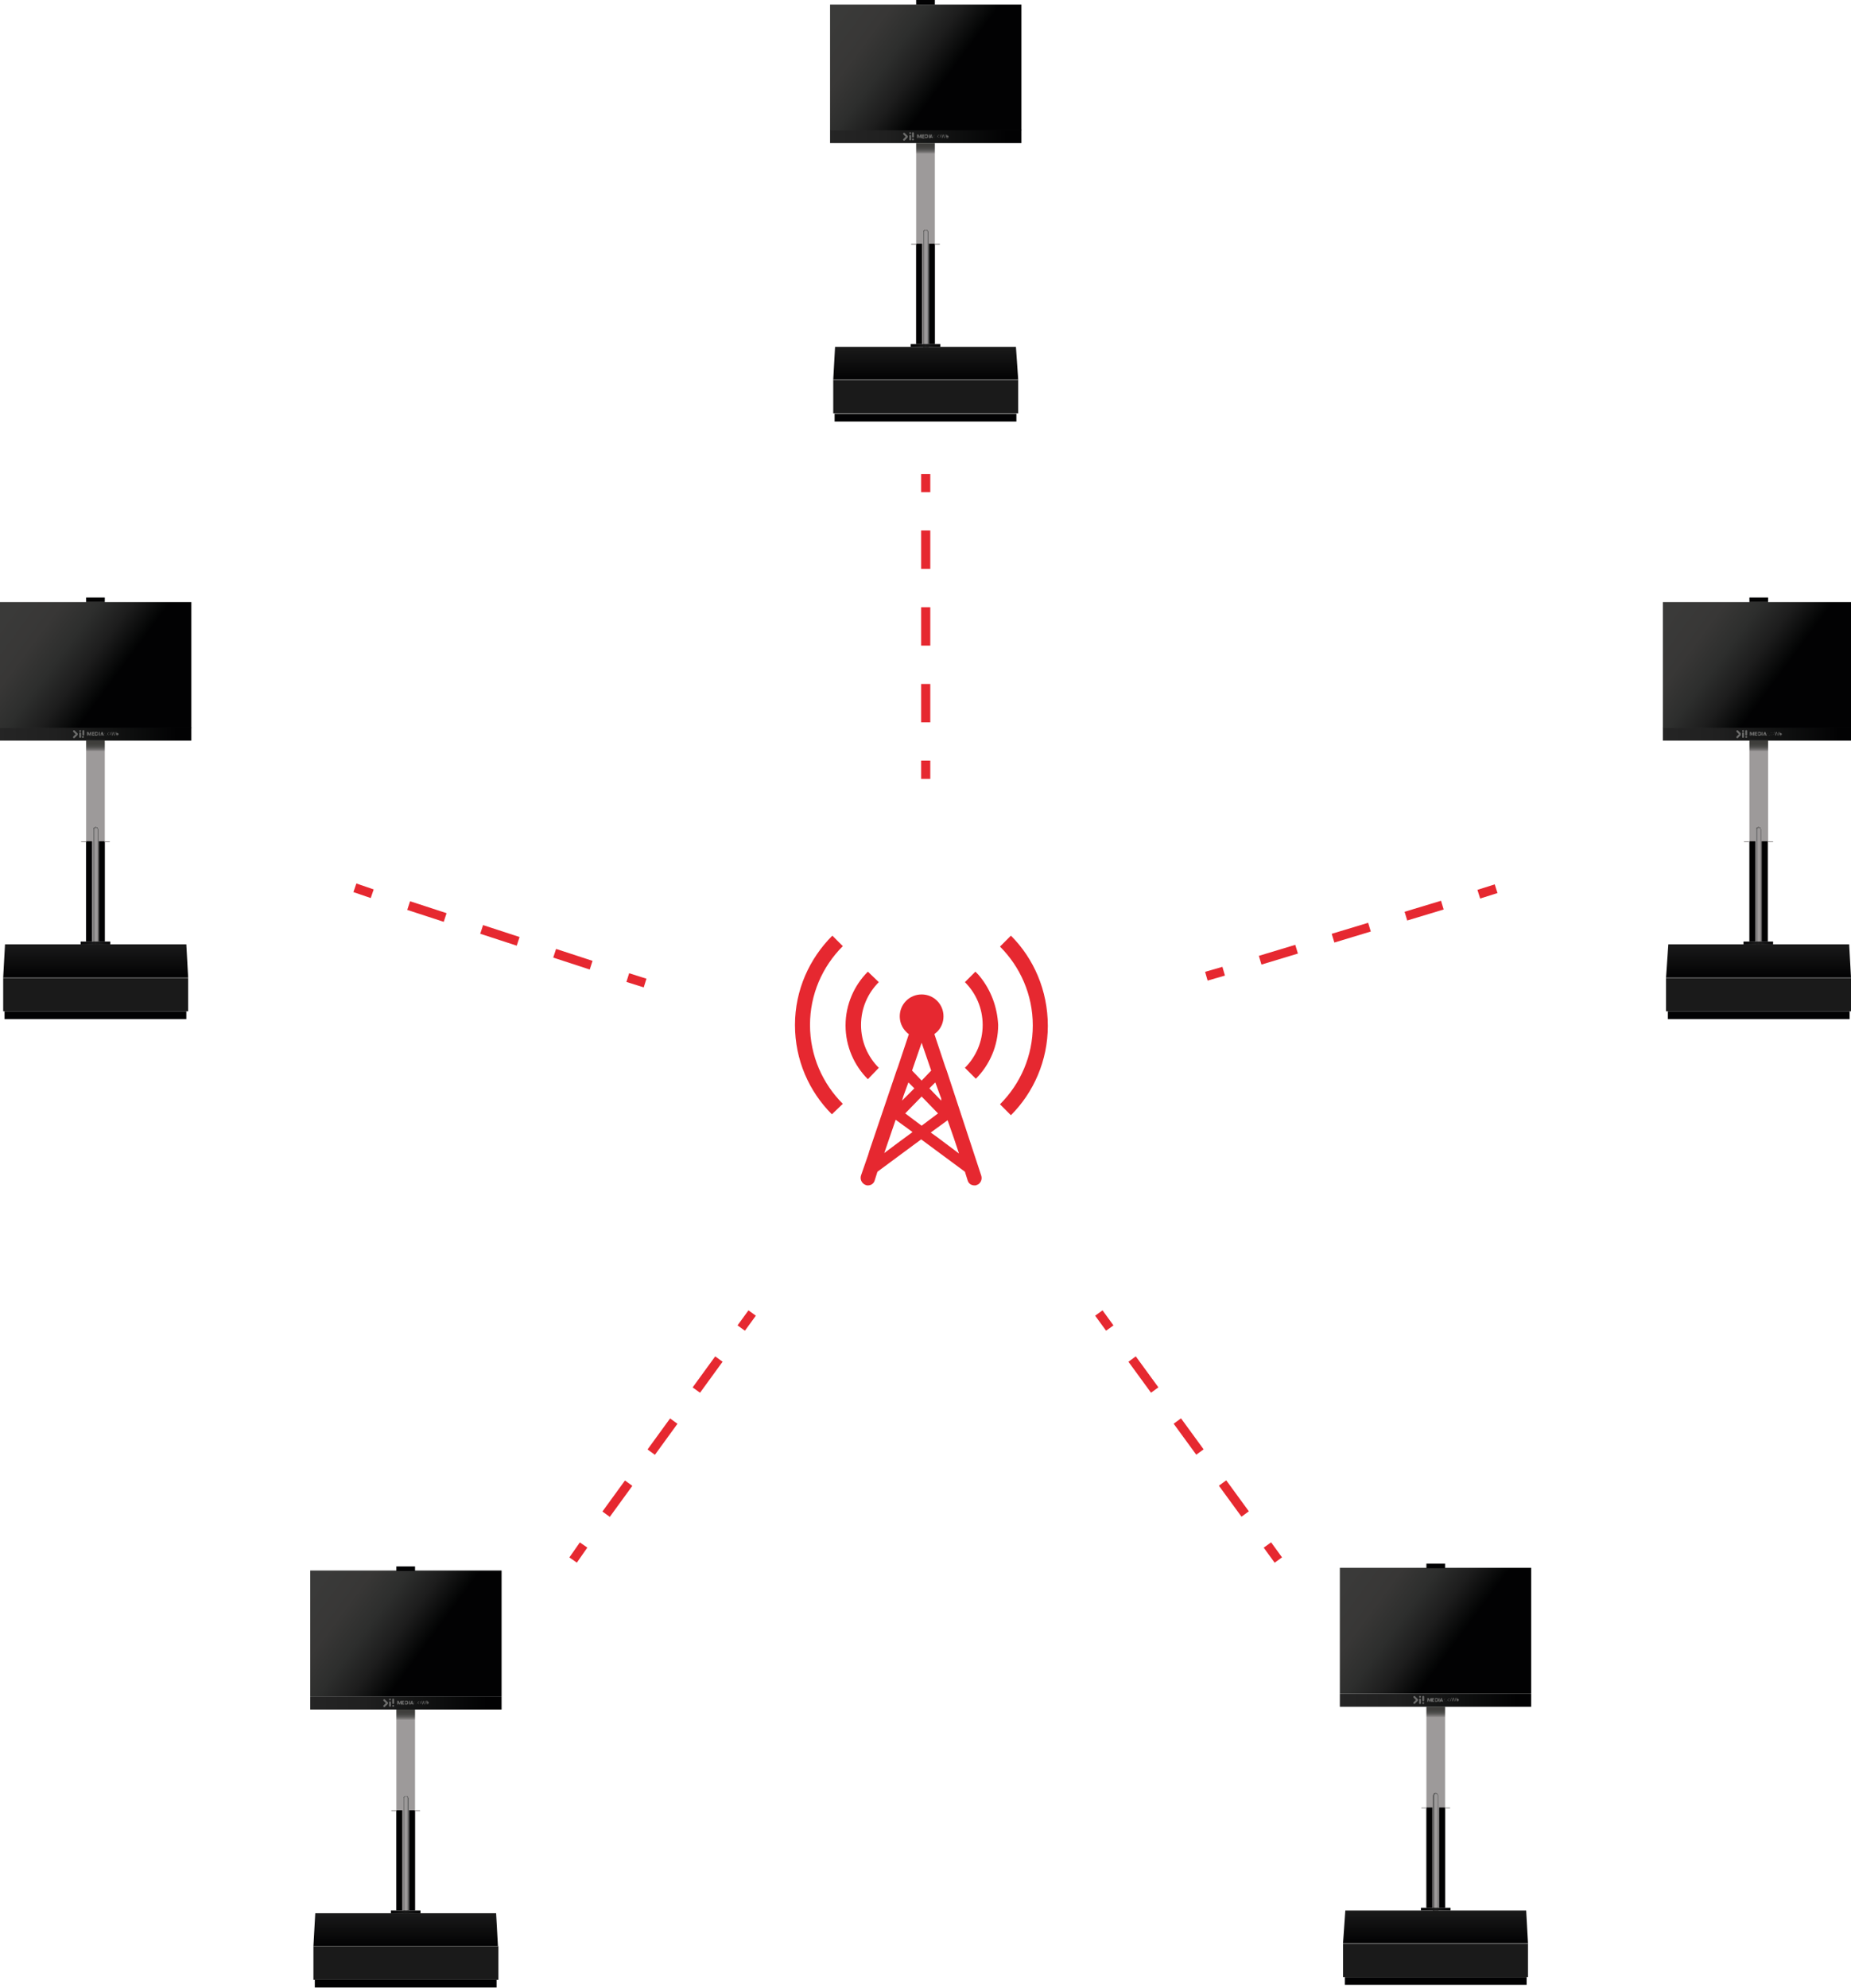 <?xml version="1.0" encoding="utf-8"?>
<!-- Generator: Adobe Illustrator 24.3.0, SVG Export Plug-In . SVG Version: 6.00 Build 0)  -->
<svg version="1.1" id="Laag_1" xmlns="http://www.w3.org/2000/svg" xmlns:xlink="http://www.w3.org/1999/xlink" x="0px" y="0px"
	 viewBox="0 0 406.3 436.2" style="enable-background:new 0 0 406.3 436.2;" xml:space="preserve">
<style type="text/css">
	.st0{fill:#E62830;}
	.st1{fill:#1A1A1A;}
	.st2{fill:#020203;}
	.st3{fill:url(#SVGID_1_);}
	.st4{fill:#4D4D4D;}
	.st5{fill:#515151;}
	.st6{fill:#555454;}
	.st7{fill:#585858;}
	.st8{fill:#5C5C5C;}
	.st9{fill:#60605F;}
	.st10{fill:#646363;}
	.st11{fill:#696867;}
	.st12{fill:#6B6B6B;}
	.st13{fill:#6F6E6E;}
	.st14{fill:#737172;}
	.st15{fill:#777676;}
	.st16{fill:#7B797A;}
	.st17{fill:#7E7C7D;}
	.st18{fill:#818181;}
	.st19{fill:#868585;}
	.st20{fill:#898787;}
	.st21{fill:#8C8B8B;}
	.st22{fill:#918F8F;}
	.st23{fill:#949393;}
	.st24{fill:#999797;}
	.st25{fill:#9D9A9A;}
	.st26{fill:url(#SVGID_2_);}
	.st27{fill:url(#SVGID_3_);}
	.st28{fill:url(#SVGID_4_);}
	.st29{fill:#6D6D6C;}
	.st30{fill:url(#SVGID_5_);}
	.st31{fill:#434342;}
	.st32{fill:url(#SVGID_6_);}
	.st33{fill:url(#SVGID_7_);}
	.st34{fill:url(#SVGID_8_);}
	.st35{fill:url(#SVGID_9_);}
	.st36{fill:url(#SVGID_10_);}
	.st37{fill:url(#SVGID_11_);}
	.st38{fill:url(#SVGID_12_);}
	.st39{fill:url(#SVGID_13_);}
	.st40{fill:url(#SVGID_14_);}
	.st41{fill:url(#SVGID_15_);}
	.st42{fill:url(#SVGID_16_);}
	.st43{fill:url(#SVGID_17_);}
	.st44{fill:url(#SVGID_18_);}
	.st45{fill:url(#SVGID_19_);}
	.st46{fill:url(#SVGID_20_);}
	.st47{fill:url(#SVGID_21_);}
	.st48{fill:url(#SVGID_22_);}
	.st49{fill:url(#SVGID_23_);}
	.st50{fill:url(#SVGID_24_);}
	.st51{fill:url(#SVGID_25_);}
	.st52{fill:none;stroke:#E62830;stroke-width:2;stroke-miterlimit:10;}
	.st53{fill:none;stroke:#E62830;stroke-width:2;stroke-miterlimit:10;stroke-dasharray:8.419,8.419;}
	.st54{fill:none;stroke:#E62830;stroke-width:2;stroke-miterlimit:10;stroke-dasharray:8.428,8.428;}
	.st55{fill:none;stroke:#E62830;stroke-width:2;stroke-miterlimit:10;stroke-dasharray:8.356,8.356;}
</style>
<g>
	<path class="st0" d="M182.7,205.3L182.7,205.3L182.7,205.3L182.7,205.3c-5,5-8.2,11.9-8.2,19.6c0,7.7,3.1,14.6,8.1,19.6l2.4-2.3v0
		c-4.4-4.4-7.2-10.5-7.2-17.3c0-6.7,2.7-12.8,7.2-17.3L182.7,205.3z"/>
	<path class="st0" d="M221.9,205.3L221.9,205.3l-2.4,2.4c4.4,4.4,7.2,10.5,7.2,17.3c0,6.7-2.7,12.8-7.2,17.3l2.4,2.4
		c5-5,8.1-12,8.1-19.6C230,217.3,226.9,210.3,221.9,205.3z"/>
	<path class="st0" d="M192.9,234.3c-2.4-2.4-3.9-5.7-3.9-9.4c0-3.7,1.5-7,3.9-9.4l-2.4-2.3c-3,3-4.9,7.2-4.9,11.8
		c0,4.6,1.9,8.8,4.9,11.8L192.9,234.3z"/>
	<path class="st0" d="M215.2,214.4c-0.3-0.4-0.6-0.7-1-1.1c0,0-0.1-0.1-0.1-0.1l0,0c0,0,0,0,0,0l-2.3,2.3l0,0l0,0l0,0
		c2.4,2.4,3.9,5.7,3.9,9.4c0,3.7-1.5,7-3.9,9.4l2.4,2.4c3-3,4.9-7.2,4.9-11.8C218.9,220.9,217.5,217.3,215.2,214.4L215.2,214.4z"/>
	<path class="st0" d="M207.8,234.9l-0.3-0.8l-2.4-7.2l0,0c0.2-0.2,0.4-0.3,0.6-0.5c0.9-0.9,1.4-2.1,1.4-3.4c0-1.3-0.5-2.5-1.4-3.4h0
		c-0.9-0.9-2.1-1.4-3.4-1.4c-1.3,0-2.5,0.5-3.4,1.4c-0.9,0.9-1.4,2.1-1.4,3.4c0,1.3,0.5,2.5,1.4,3.4v0c0.2,0.2,0.4,0.4,0.6,0.5
		l-2.4,7.2l-0.3,0.8l-6,17.7l-0.2,0.7l-1.6,4.6c-0.3,0.9,0.2,1.8,1,2.1c0.2,0.1,0.3,0.1,0.5,0.1c0.7,0,1.3-0.4,1.5-1.1l0.6-1.9
		l9.6-7.1l9.6,7.1l0.6,1.9c0.2,0.7,0.8,1.1,1.5,1.1c0.2,0,0.4,0,0.5-0.1c0.4-0.1,0.7-0.4,0.9-0.8c0.2-0.4,0.2-0.8,0.1-1.2
		L207.8,234.9z M205.7,249.5l-1.4-1l3.7-2.7l1.4,4l1.1,3.3L205.7,249.5z M194.1,253l2.5-7.3l2.9,2.1l0.8,0.6l-3.4,2.5L194.1,253z
		 M206.6,241.5l-2.6-2.7l1.3-1.3l0.3,0.8l0.8,2.2l0.2,0.5L206.6,241.5z M204.4,234.9l-2,2.1l-0.1,0.1l-2.1-2.2l2.1-6.1L204.4,234.9z
		 M198,241.5l0.3-1l0.8-2.2l0.3-0.8l1.3,1.3l-1.4,1.4L198,241.5z M198.7,244.3l3.6-3.7l3.2,3.3l0.4,0.4l-3.6,2.7l-3.2-2.4
		L198.7,244.3z"/>
</g>
<g id="Laag_2_1_">
	<rect x="182.9" y="83.4" class="st1" width="40.6" height="7.3"/>
	<rect x="183.2" y="90.8" class="st2" width="39.9" height="1.7"/>
	
		<linearGradient id="SVGID_1_" gradientUnits="userSpaceOnUse" x1="203.17" y1="404.582" x2="203.17" y2="360.514" gradientTransform="matrix(1 0 0 -1 0 435.998)">
		<stop  offset="0" style="stop-color:#3D3D3A"/>
		<stop  offset="1.582066e-02" style="stop-color:#403F3D"/>
		<stop  offset="2.576141e-02" style="stop-color:#484846"/>
		<stop  offset="3.407823e-02" style="stop-color:#575655"/>
		<stop  offset="4.150101e-02" style="stop-color:#6D6B6A"/>
		<stop  offset="4.826366e-02" style="stop-color:#858383"/>
		<stop  offset="5.289598e-02" style="stop-color:#9D9A9A"/>
	</linearGradient>
	<polygon class="st3" points="201.1,75.5 201.1,31.4 205.2,31.4 205.2,75.5 	"/>
	<g>
		<path class="st4" d="M203.2,80.2L203.2,80.2c-0.3,0-0.5-0.2-0.5-0.5V50.9c0-0.3,0.2-0.5,0.5-0.5l0,0c0.3,0,0.5,0.2,0.5,0.5v28.8
			C203.7,79.9,203.5,80.2,203.2,80.2z"/>
		<path class="st5" d="M203.2,80.2L203.2,80.2c-0.3,0-0.5-0.2-0.5-0.5V50.9c0-0.3,0.2-0.5,0.5-0.5l0,0c0.3,0,0.5,0.2,0.5,0.5v28.8
			C203.7,80,203.5,80.2,203.2,80.2z"/>
		<path class="st6" d="M203.2,80.2L203.2,80.2c-0.3,0-0.5-0.2-0.5-0.5V50.9c0-0.3,0.2-0.5,0.5-0.5l0,0c0.3,0,0.5,0.2,0.5,0.5v28.8
			C203.7,80,203.4,80.2,203.2,80.2z"/>
		<path class="st7" d="M203.2,80.2L203.2,80.2c-0.3,0-0.5-0.2-0.5-0.5V50.9c0-0.3,0.2-0.5,0.5-0.5l0,0c0.3,0,0.5,0.2,0.5,0.5v28.8
			C203.7,80,203.4,80.2,203.2,80.2z"/>
		<path class="st8" d="M203.2,80.2L203.2,80.2c-0.3,0-0.5-0.2-0.5-0.5V50.9c0-0.3,0.2-0.5,0.5-0.5l0,0c0.3,0,0.5,0.2,0.5,0.5v28.8
			C203.7,80,203.4,80.2,203.2,80.2z"/>
		<path class="st9" d="M203.2,80.2L203.2,80.2c-0.3,0-0.5-0.2-0.5-0.5V50.9c0-0.3,0.2-0.5,0.5-0.5l0,0c0.3,0,0.5,0.2,0.5,0.5v28.8
			C203.7,80,203.4,80.2,203.2,80.2z"/>
		<path class="st10" d="M203.2,80.2L203.2,80.2c-0.2,0-0.4-0.2-0.4-0.4V50.9c0-0.2,0.2-0.4,0.4-0.4l0,0c0.2,0,0.4,0.2,0.4,0.4v28.9
			C203.6,80,203.4,80.2,203.2,80.2z"/>
		<path class="st11" d="M203.2,80.2L203.2,80.2c-0.2,0-0.4-0.2-0.4-0.4V50.9c0-0.2,0.2-0.4,0.4-0.4l0,0c0.2,0,0.4,0.2,0.4,0.4v28.9
			C203.6,80,203.4,80.2,203.2,80.2z"/>
		<path class="st12" d="M203.2,80.2L203.2,80.2c-0.2,0-0.4-0.2-0.4-0.4V50.9c0-0.2,0.2-0.4,0.4-0.4l0,0c0.2,0,0.4,0.2,0.4,0.4v28.9
			C203.6,80,203.4,80.2,203.2,80.2z"/>
		<path class="st13" d="M203.2,80.2L203.2,80.2c-0.2,0-0.4-0.2-0.4-0.4V50.9c0-0.2,0.2-0.4,0.4-0.4l0,0c0.2,0,0.4,0.2,0.4,0.4v28.9
			C203.6,80,203.4,80.2,203.2,80.2z"/>
		<path class="st14" d="M203.2,80.2L203.2,80.2c-0.2,0-0.4-0.2-0.4-0.4V50.9c0-0.2,0.2-0.4,0.4-0.4l0,0c0.2,0,0.4,0.2,0.4,0.4v28.9
			C203.6,80,203.4,80.2,203.2,80.2z"/>
		<path class="st15" d="M203.2,80.2L203.2,80.2c-0.2,0-0.4-0.2-0.4-0.4V50.9c0-0.2,0.2-0.4,0.4-0.4l0,0c0.2,0,0.4,0.2,0.4,0.4v28.9
			C203.6,80.1,203.4,80.2,203.2,80.2z"/>
		<path class="st16" d="M203.2,80.2L203.2,80.2c-0.2,0-0.4-0.2-0.4-0.4v-29c0-0.2,0.2-0.4,0.4-0.4l0,0c0.2,0,0.4,0.2,0.4,0.4v29
			C203.6,80.1,203.4,80.2,203.2,80.2z"/>
		<path class="st17" d="M203.2,80.2L203.2,80.2c-0.2,0-0.3-0.2-0.3-0.3v-29c0-0.2,0.2-0.3,0.3-0.3l0,0c0.2,0,0.3,0.2,0.3,0.3v29
			C203.6,80.1,203.4,80.2,203.2,80.2z"/>
		<path class="st18" d="M203.2,80.2L203.2,80.2c-0.2,0-0.3-0.1-0.3-0.3v-29c0-0.2,0.1-0.3,0.3-0.3l0,0c0.2,0,0.3,0.1,0.3,0.3v29
			C203.6,80.1,203.4,80.2,203.2,80.2z"/>
		<path class="st19" d="M203.2,80.2L203.2,80.2c-0.2,0-0.3-0.1-0.3-0.3v-29c0-0.2,0.1-0.3,0.3-0.3l0,0c0.2,0,0.3,0.1,0.3,0.3v29
			C203.6,80.1,203.4,80.2,203.2,80.2z"/>
		<path class="st20" d="M203.2,80.2L203.2,80.2c-0.2,0-0.3-0.1-0.3-0.3v-29c0-0.2,0.1-0.3,0.3-0.3l0,0c0.2,0,0.3,0.1,0.3,0.3v29
			C203.5,80.1,203.4,80.2,203.2,80.2z"/>
		<path class="st21" d="M203.2,80.2L203.2,80.2c-0.2,0-0.3-0.1-0.3-0.3v-29c0-0.2,0.1-0.3,0.3-0.3l0,0c0.2,0,0.3,0.1,0.3,0.3v29
			C203.5,80.1,203.4,80.2,203.2,80.2z"/>
		<path class="st22" d="M203.2,80.2L203.2,80.2c-0.2,0-0.3-0.1-0.3-0.3v-29c0-0.2,0.1-0.3,0.3-0.3l0,0c0.2,0,0.3,0.1,0.3,0.3v29
			C203.5,80.1,203.4,80.2,203.2,80.2z"/>
		<path class="st23" d="M203.2,80.3L203.2,80.3c-0.1,0-0.3-0.1-0.3-0.3V50.9c0-0.1,0.1-0.3,0.3-0.3l0,0c0.1,0,0.3,0.1,0.3,0.3V80
			C203.5,80.1,203.4,80.3,203.2,80.3z"/>
		<path class="st24" d="M203.3,80.3L203.3,80.3c-0.1,0-0.3-0.1-0.3-0.3V50.9c0-0.1,0.1-0.3,0.3-0.3l0,0c0.1,0,0.3,0.1,0.3,0.3V80
			C203.5,80.1,203.4,80.3,203.3,80.3z"/>
		<path class="st25" d="M203.3,80.3L203.3,80.3c-0.1,0-0.2-0.1-0.2-0.2V50.9c0-0.1,0.1-0.2,0.2-0.2l0,0c0.1,0,0.2,0.1,0.2,0.2V80
			C203.5,80.2,203.4,80.3,203.3,80.3z"/>
	</g>
	<rect x="201.1" y="53.5" class="st2" width="1.3" height="22"/>
	
		<linearGradient id="SVGID_2_" gradientUnits="userSpaceOnUse" x1="203.17" y1="359.903" x2="203.17" y2="352.66" gradientTransform="matrix(1 0 0 -1 0 435.998)">
		<stop  offset="0" style="stop-color:#1A1A1A"/>
		<stop  offset="1" style="stop-color:#020203"/>
	</linearGradient>
	<polygon class="st26" points="223.5,83.3 182.9,83.3 183.3,76.1 223,76.1 	"/>
	
		<linearGradient id="SVGID_3_" gradientUnits="userSpaceOnUse" x1="199.898" y1="360.209" x2="206.443" y2="360.209" gradientTransform="matrix(1 0 0 -1 0 435.998)">
		<stop  offset="0" style="stop-color:#020203"/>
		<stop  offset="0.5" style="stop-color:#1A1A1A"/>
		<stop  offset="1" style="stop-color:#020203"/>
	</linearGradient>
	<rect x="199.9" y="75.5" class="st27" width="6.5" height="0.6"/>
	<rect x="203.9" y="53.5" class="st2" width="1.3" height="22"/>
	
		<linearGradient id="SVGID_4_" gradientUnits="userSpaceOnUse" x1="181.82" y1="406.031" x2="225.461" y2="406.031" gradientTransform="matrix(1 0 0 -1 0 435.998)">
		<stop  offset="0" style="stop-color:#252525"/>
		<stop  offset="0.285" style="stop-color:#202020"/>
		<stop  offset="0.67" style="stop-color:#0D0E0E"/>
		<stop  offset="0.898" style="stop-color:#020203"/>
	</linearGradient>
	<rect x="182.2" y="28.5" class="st28" width="42" height="2.9"/>
	<g>
		<g>
			<path class="st29" d="M199.2,29.8l-0.6-0.6c-0.1-0.1-0.2-0.1-0.3,0c-0.1,0.1-0.1,0.2,0,0.3l0.5,0.5l-0.5,0.5
				c-0.1,0.1-0.1,0.2,0,0.3c0.1,0.1,0.2,0.1,0.3,0l0.6-0.6C199.3,30,199.3,29.8,199.2,29.8z"/>
			<circle class="st29" cx="199.8" cy="29.2" r="0.2"/>
			<path class="st29" d="M200,30.6c0,0.1-0.1,0.2-0.2,0.2c-0.1,0-0.2-0.1-0.2-0.2v-0.8c0-0.1,0.1-0.2,0.2-0.2c0.1,0,0.2,0.1,0.2,0.2
				V30.6z"/>
			<circle class="st29" cx="200.4" cy="30.6" r="0.2"/>
			<path class="st29" d="M200.2,29.2c0-0.1,0.1-0.2,0.2-0.2c0.1,0,0.2,0.1,0.2,0.2v0.8c0,0.1-0.1,0.2-0.2,0.2
				c-0.1,0-0.2-0.1-0.2-0.2V29.2z"/>
		</g>
		<g>
			<path class="st29" d="M202,30.3v-0.5l0,0l-0.2,0.5h-0.1l-0.2-0.5l0,0v0.5h-0.2v-0.8h0.3l0.2,0.5l0,0l0.2-0.5h0.3v0.8L202,30.3
				L202,30.3z"/>
			<path class="st29" d="M202.4,30.3v-0.8h0.5v0.2h-0.3v0.1h0.3V30h-0.3v0.2h0.3v0.2H202.4z"/>
			<path class="st29" d="M203.7,29.9c0,0.1,0,0.1,0,0.2c0,0.1-0.1,0.1-0.1,0.1c0,0-0.1,0.1-0.1,0.1c-0.1,0-0.1,0-0.2,0H203v-0.8h0.3
				c0.1,0,0.1,0,0.2,0c0.1,0,0.1,0,0.1,0.1c0,0,0.1,0.1,0.1,0.1C203.7,29.8,203.7,29.8,203.7,29.9z M203.5,29.9c0,0,0-0.1,0-0.1
				c0,0,0-0.1-0.1-0.1c0,0-0.1,0-0.1,0c0,0-0.1,0-0.1,0h-0.1v0.4h0.1c0,0,0.1,0,0.1,0c0,0,0.1,0,0.1,0c0,0,0,0,0.1-0.1
				C203.5,30,203.5,29.9,203.5,29.9z"/>
			<path class="st29" d="M203.9,30.3v-0.8h0.2v0.8L203.9,30.3L203.9,30.3z"/>
			<path class="st29" d="M204.7,30.3l-0.1-0.1h-0.3l-0.1,0.1h-0.2l0.3-0.8h0.2l0.3,0.8H204.7z M204.5,29.7l-0.1,0.3h0.2L204.5,29.7z
				"/>
			<path class="st29" d="M205.6,30.1C205.6,30.2,205.6,30.2,205.6,30.1c-0.1,0.1-0.1,0.1-0.1,0.1c0,0,0,0-0.1,0c0,0-0.1,0-0.1,0
				c-0.1,0-0.1,0-0.1,0c0,0-0.1,0-0.1-0.1c0,0-0.1-0.1-0.1-0.1c0,0,0-0.1,0-0.1s0-0.1,0-0.1c0,0,0-0.1,0.1-0.1c0,0,0.1-0.1,0.1-0.1
				c0,0,0.1,0,0.1,0c0,0,0.1,0,0.1,0c0,0,0.1,0,0.1,0c0,0,0,0,0.1,0c0,0,0,0,0,0l-0.1,0c0,0,0,0,0,0c0,0,0,0,0,0c0,0,0,0-0.1,0
				c0,0,0,0-0.1,0c0,0-0.1,0-0.1,0c0,0-0.1,0-0.1,0.1c0,0,0,0.1-0.1,0.1s0,0.1,0,0.1s0,0.1,0,0.1s0,0.1,0.1,0.1c0,0,0.1,0.1,0.1,0.1
				c0,0,0.1,0,0.1,0c0,0,0.1,0,0.1,0C205.5,30.2,205.6,30.2,205.6,30.1L205.6,30.1z"/>
			<path class="st29" d="M206.5,29.9c0,0.1,0,0.1,0,0.1c0,0,0,0.1-0.1,0.1c0,0-0.1,0.1-0.1,0.1c0,0-0.1,0-0.1,0c-0.1,0-0.1,0-0.1,0
				c0,0-0.1,0-0.1-0.1c0,0-0.1-0.1-0.1-0.1c0,0,0-0.1,0-0.1c0-0.1,0-0.1,0-0.1c0,0,0-0.1,0.1-0.1c0,0,0.1-0.1,0.1-0.1
				c0,0,0.1,0,0.1,0c0.1,0,0.1,0,0.1,0c0,0,0.1,0,0.1,0.1c0,0,0.1,0.1,0.1,0.1C206.5,29.8,206.5,29.9,206.5,29.9z M206.4,29.9
				c0,0,0-0.1,0-0.1c0,0,0-0.1-0.1-0.1c0,0-0.1-0.1-0.1-0.1c0,0-0.1,0-0.1,0c0,0-0.1,0-0.1,0c0,0-0.1,0-0.1,0.1s0,0.1-0.1,0.1
				c0,0,0,0.1,0,0.1c0,0,0,0.1,0,0.1c0,0,0,0.1,0.1,0.1c0,0,0.1,0.1,0.1,0.1c0,0,0.1,0,0.1,0c0,0,0.1,0,0.1,0c0,0,0.1,0,0.1-0.1
				c0,0,0-0.1,0.1-0.1C206.4,30,206.4,29.9,206.4,29.9z"/>
			<path class="st29" d="M206.8,30.2L206.8,30.2l0.2-0.7h0.1l0.2,0.7l0,0l0.2-0.7h0.1l-0.2,0.8h-0.1l-0.2-0.6l0,0l-0.2,0.6h-0.1
				l-0.2-0.8h0.1L206.8,30.2z"/>
			<path class="st29" d="M208,29.7C208,29.6,208,29.6,208,29.7c-0.1-0.1-0.1-0.1-0.1-0.1c0,0,0,0-0.1,0c0,0,0,0-0.1,0c0,0,0,0,0,0
				c0,0,0,0,0,0.1c0,0,0,0,0,0.1c0,0,0,0,0,0c0,0,0,0,0.1,0c0,0,0,0,0.1,0c0,0,0.1,0,0.1,0c0,0,0.1,0,0.1,0c0,0,0,0,0.1,0.1
				c0,0,0,0.1,0,0.1c0,0,0,0.1,0,0.1c0,0,0,0-0.1,0.1c0,0,0,0-0.1,0c0,0-0.1,0-0.1,0c0,0,0,0-0.1,0c0,0,0,0-0.1,0c0,0,0,0-0.1,0
				c0,0,0,0,0,0l0.1,0c0,0,0,0,0.1,0.1s0.1,0,0.1,0c0,0,0,0,0.1,0c0,0,0,0,0.1,0c0,0,0,0,0,0s0,0,0-0.1c0,0,0,0,0-0.1s0,0,0,0
				c0,0,0,0-0.1,0c0,0,0,0-0.1,0c0,0,0,0-0.1,0c0,0,0,0-0.1,0c0,0,0,0,0-0.1c0,0,0-0.1,0-0.1c0,0,0-0.1,0-0.1c0,0,0,0,0.1-0.1
				c0,0,0,0,0.1,0c0,0,0.1,0,0.1,0c0.1,0,0.1,0,0.1,0C208,29.6,208.1,29.6,208,29.7L208,29.7z"/>
		</g>
	</g>
	
		<linearGradient id="SVGID_5_" gradientUnits="userSpaceOnUse" x1="185.231" y1="434.5" x2="219.003" y2="409.572" gradientTransform="matrix(1 0 0 -1 0 435.998)">
		<stop  offset="0" style="stop-color:#3A3A39"/>
		<stop  offset="0.197" style="stop-color:#383736"/>
		<stop  offset="0.354" style="stop-color:#2D2E2D"/>
		<stop  offset="0.496" style="stop-color:#1D1D1D"/>
		<stop  offset="0.63" style="stop-color:#050606"/>
		<stop  offset="0.652" style="stop-color:#020203"/>
	</linearGradient>
	<rect x="182.2" y="1" class="st30" width="42" height="27.6"/>
	<rect x="201.1" class="st2" width="4.1" height="1"/>
	<rect x="200" y="53.5" class="st25" width="1.1" height="0.2"/>
	<rect x="182.9" y="83.3" class="st31" width="40.6" height="0.1"/>
	<rect x="205.2" y="53.5" class="st25" width="1.1" height="0.2"/>
</g>
<g id="Laag_2_5_">
	<rect x="0.7" y="214.6" class="st1" width="40.6" height="7.3"/>
	<rect x="1" y="221.9" class="st2" width="39.9" height="1.7"/>
	
		<linearGradient id="SVGID_6_" gradientUnits="userSpaceOnUse" x1="20.987" y1="273.454" x2="20.987" y2="229.386" gradientTransform="matrix(1 0 0 -1 0 435.998)">
		<stop  offset="0" style="stop-color:#3D3D3A"/>
		<stop  offset="1.582066e-02" style="stop-color:#403F3D"/>
		<stop  offset="2.576141e-02" style="stop-color:#484846"/>
		<stop  offset="3.407823e-02" style="stop-color:#575655"/>
		<stop  offset="4.150101e-02" style="stop-color:#6D6B6A"/>
		<stop  offset="4.826366e-02" style="stop-color:#858383"/>
		<stop  offset="5.289598e-02" style="stop-color:#9D9A9A"/>
	</linearGradient>
	<polygon class="st32" points="18.9,206.6 18.9,162.5 23,162.5 23,206.6 	"/>
	<g>
		<path class="st4" d="M21,211.3L21,211.3c-0.3,0-0.5-0.2-0.5-0.5V182c0-0.3,0.2-0.5,0.5-0.5l0,0c0.3,0,0.5,0.2,0.5,0.5v28.8
			C21.5,211.1,21.3,211.3,21,211.3z"/>
		<path class="st5" d="M21,211.3L21,211.3c-0.3,0-0.5-0.2-0.5-0.5V182c0-0.3,0.2-0.5,0.5-0.5l0,0c0.3,0,0.5,0.2,0.5,0.5v28.8
			C21.5,211.1,21.3,211.3,21,211.3z"/>
		<path class="st6" d="M21,211.3L21,211.3c-0.3,0-0.5-0.2-0.5-0.5V182c0-0.3,0.2-0.5,0.5-0.5l0,0c0.3,0,0.5,0.2,0.5,0.5v28.8
			C21.5,211.1,21.3,211.3,21,211.3z"/>
		<path class="st7" d="M21,211.3L21,211.3c-0.3,0-0.5-0.2-0.5-0.5V182c0-0.3,0.2-0.5,0.5-0.5l0,0c0.3,0,0.5,0.2,0.5,0.5v28.8
			C21.5,211.1,21.3,211.3,21,211.3z"/>
		<path class="st8" d="M21,211.3L21,211.3c-0.3,0-0.5-0.2-0.5-0.5V182c0-0.3,0.2-0.5,0.5-0.5l0,0c0.3,0,0.5,0.2,0.5,0.5v28.8
			C21.5,211.1,21.3,211.3,21,211.3z"/>
		<path class="st9" d="M21,211.3L21,211.3c-0.3,0-0.5-0.2-0.5-0.5V182c0-0.3,0.2-0.5,0.5-0.5l0,0c0.3,0,0.5,0.2,0.5,0.5v28.8
			C21.5,211.1,21.3,211.3,21,211.3z"/>
		<path class="st10" d="M21,211.3L21,211.3c-0.2,0-0.4-0.2-0.4-0.4V182c0-0.2,0.2-0.4,0.4-0.4l0,0c0.2,0,0.4,0.2,0.4,0.4v28.9
			C21.5,211.1,21.3,211.3,21,211.3z"/>
		<path class="st11" d="M21,211.3L21,211.3c-0.2,0-0.4-0.2-0.4-0.4V182c0-0.2,0.2-0.4,0.4-0.4l0,0c0.2,0,0.4,0.2,0.4,0.4v28.9
			C21.4,211.1,21.3,211.3,21,211.3z"/>
		<path class="st12" d="M21,211.3L21,211.3c-0.2,0-0.4-0.2-0.4-0.4V182c0-0.2,0.2-0.4,0.4-0.4l0,0c0.2,0,0.4,0.2,0.4,0.4v28.9
			C21.4,211.1,21.2,211.3,21,211.3z"/>
		<path class="st13" d="M21,211.3L21,211.3c-0.2,0-0.4-0.2-0.4-0.4V182c0-0.2,0.2-0.4,0.4-0.4l0,0c0.2,0,0.4,0.2,0.4,0.4v28.9
			C21.4,211.2,21.2,211.3,21,211.3z"/>
		<path class="st14" d="M21,211.4L21,211.4c-0.2,0-0.4-0.2-0.4-0.4V182c0-0.2,0.2-0.4,0.4-0.4l0,0c0.2,0,0.4,0.2,0.4,0.4V211
			C21.4,211.2,21.2,211.4,21,211.4z"/>
		<path class="st15" d="M21,211.4L21,211.4c-0.2,0-0.4-0.2-0.4-0.4V182c0-0.2,0.2-0.4,0.4-0.4l0,0c0.2,0,0.4,0.2,0.4,0.4V211
			C21.4,211.2,21.2,211.4,21,211.4z"/>
		<path class="st16" d="M21,211.4L21,211.4c-0.2,0-0.4-0.2-0.4-0.4v-29c0-0.2,0.2-0.4,0.4-0.4l0,0c0.2,0,0.4,0.2,0.4,0.4v29
			C21.4,211.2,21.2,211.4,21,211.4z"/>
		<path class="st17" d="M21,211.4L21,211.4c-0.2,0-0.3-0.2-0.3-0.3v-29c0-0.2,0.2-0.3,0.3-0.3l0,0c0.2,0,0.3,0.2,0.3,0.3v29
			C21.4,211.2,21.2,211.4,21,211.4z"/>
		<path class="st18" d="M21,211.4L21,211.4c-0.2,0-0.3-0.1-0.3-0.3v-29c0-0.2,0.1-0.3,0.3-0.3l0,0c0.2,0,0.3,0.1,0.3,0.3v29
			C21.4,211.2,21.2,211.4,21,211.4z"/>
		<path class="st19" d="M21,211.4L21,211.4c-0.2,0-0.3-0.1-0.3-0.3v-29c0-0.2,0.1-0.3,0.3-0.3l0,0c0.2,0,0.3,0.1,0.3,0.3v29
			C21.4,211.2,21.2,211.4,21,211.4z"/>
		<path class="st20" d="M21.1,211.4L21.1,211.4c-0.2,0-0.3-0.1-0.3-0.3v-29c0-0.2,0.1-0.3,0.3-0.3l0,0c0.2,0,0.3,0.1,0.3,0.3v29
			C21.4,211.2,21.2,211.4,21.1,211.4z"/>
		<path class="st21" d="M21.1,211.4L21.1,211.4c-0.2,0-0.3-0.1-0.3-0.3v-29c0-0.2,0.1-0.3,0.3-0.3l0,0c0.2,0,0.3,0.1,0.3,0.3v29
			C21.4,211.2,21.2,211.4,21.1,211.4z"/>
		<path class="st22" d="M21.1,211.4L21.1,211.4c-0.2,0-0.3-0.1-0.3-0.3v-29c0-0.2,0.1-0.3,0.3-0.3l0,0c0.2,0,0.3,0.1,0.3,0.3v29
			C21.3,211.3,21.2,211.4,21.1,211.4z"/>
		<path class="st23" d="M21.1,211.4L21.1,211.4c-0.1,0-0.3-0.1-0.3-0.3v-29.1c0-0.1,0.1-0.3,0.3-0.3l0,0c0.1,0,0.3,0.1,0.3,0.3v29.1
			C21.3,211.3,21.2,211.4,21.1,211.4z"/>
		<path class="st24" d="M21.1,211.4L21.1,211.4c-0.1,0-0.3-0.1-0.3-0.3v-29.1c0-0.1,0.1-0.3,0.3-0.3l0,0c0.1,0,0.3,0.1,0.3,0.3v29.1
			C21.3,211.3,21.2,211.4,21.1,211.4z"/>
		<path class="st25" d="M21.1,211.4L21.1,211.4c-0.1,0-0.2-0.1-0.2-0.2v-29.1c0-0.1,0.1-0.2,0.2-0.2l0,0c0.1,0,0.2,0.1,0.2,0.2v29.1
			C21.3,211.3,21.2,211.4,21.1,211.4z"/>
	</g>
	<rect x="18.9" y="184.6" class="st2" width="1.3" height="22"/>
	
		<linearGradient id="SVGID_7_" gradientUnits="userSpaceOnUse" x1="20.987" y1="228.775" x2="20.987" y2="221.532" gradientTransform="matrix(1 0 0 -1 0 435.998)">
		<stop  offset="0" style="stop-color:#1A1A1A"/>
		<stop  offset="1" style="stop-color:#020203"/>
	</linearGradient>
	<polygon class="st33" points="41.3,214.5 0.7,214.5 1.1,207.2 40.9,207.2 	"/>
	
		<linearGradient id="SVGID_8_" gradientUnits="userSpaceOnUse" x1="17.715" y1="229.08" x2="24.259" y2="229.08" gradientTransform="matrix(1 0 0 -1 0 435.998)">
		<stop  offset="0" style="stop-color:#020203"/>
		<stop  offset="0.5" style="stop-color:#1A1A1A"/>
		<stop  offset="1" style="stop-color:#020203"/>
	</linearGradient>
	<rect x="17.7" y="206.6" class="st34" width="6.5" height="0.6"/>
	<rect x="21.7" y="184.6" class="st2" width="1.3" height="22"/>
	
		<linearGradient id="SVGID_9_" gradientUnits="userSpaceOnUse" x1="-0.364" y1="274.903" x2="43.278" y2="274.903" gradientTransform="matrix(1 0 0 -1 0 435.998)">
		<stop  offset="0" style="stop-color:#252525"/>
		<stop  offset="0.285" style="stop-color:#202020"/>
		<stop  offset="0.67" style="stop-color:#0D0E0E"/>
		<stop  offset="0.898" style="stop-color:#020203"/>
	</linearGradient>
	<rect y="159.6" class="st35" width="42" height="2.9"/>
	<g>
		<g>
			<path class="st29" d="M17,160.9l-0.6-0.6c-0.1-0.1-0.2-0.1-0.3,0s-0.1,0.2,0,0.3l0.5,0.5l-0.5,0.5c-0.1,0.1-0.1,0.2,0,0.3
				c0.1,0.1,0.2,0.1,0.3,0l0.6-0.6C17.1,161.1,17.1,161,17,160.9z"/>
			<circle class="st29" cx="17.6" cy="160.4" r="0.2"/>
			<path class="st29" d="M17.8,161.7c0,0.1-0.1,0.2-0.2,0.2s-0.2-0.1-0.2-0.2v-0.8c0-0.1,0.1-0.2,0.2-0.2s0.2,0.1,0.2,0.2V161.7z"/>
			<circle class="st29" cx="18.2" cy="161.7" r="0.2"/>
			<path class="st29" d="M18.1,160.4c0-0.1,0.1-0.2,0.2-0.2c0.1,0,0.2,0.1,0.2,0.2v0.8c0,0.1-0.1,0.2-0.2,0.2
				c-0.1,0-0.2-0.1-0.2-0.2V160.4z"/>
		</g>
		<g>
			<path class="st29" d="M19.8,161.4v-0.5l0,0l-0.2,0.5h-0.1l-0.2-0.5l0,0v0.5h-0.2v-0.8h0.3l0.2,0.5l0,0l0.2-0.5H20v0.8L19.8,161.4
				L19.8,161.4z"/>
			<path class="st29" d="M20.2,161.4v-0.8h0.5v0.2h-0.3v0.1h0.3v0.1h-0.3v0.2h0.3v0.2H20.2z"/>
			<path class="st29" d="M21.5,161c0,0.1,0,0.1,0,0.2c0,0.1-0.1,0.1-0.1,0.1c0,0-0.1,0.1-0.1,0.1s-0.1,0-0.2,0h-0.3v-0.8h0.3
				c0.1,0,0.1,0,0.2,0c0.1,0,0.1,0,0.1,0.1c0,0,0.1,0.1,0.1,0.1C21.5,160.9,21.5,161,21.5,161z M21.4,161c0,0,0-0.1,0-0.1
				c0,0,0-0.1-0.1-0.1c0,0-0.1,0-0.1,0s-0.1,0-0.1,0H21v0.4h0.1c0,0,0.1,0,0.1,0c0,0,0.1,0,0.1,0c0,0,0,0,0.1-0.1
				C21.3,161.1,21.4,161.1,21.4,161z"/>
			<path class="st29" d="M21.7,161.4v-0.8h0.2v0.8L21.7,161.4L21.7,161.4z"/>
			<path class="st29" d="M22.6,161.4l-0.1-0.1h-0.3l-0.1,0.1H22l0.3-0.8h0.2l0.3,0.8H22.6z M22.3,160.9l-0.1,0.3h0.2L22.3,160.9z"/>
			<path class="st29" d="M23.5,161.3C23.5,161.3,23.4,161.3,23.5,161.3c-0.1,0.1-0.1,0.1-0.1,0.1c0,0,0,0-0.1,0c0,0-0.1,0-0.1,0
				c-0.1,0-0.1,0-0.1,0c0,0-0.1,0-0.1-0.1c0,0-0.1-0.1-0.1-0.1c0,0,0-0.1,0-0.1c0-0.1,0-0.1,0-0.1c0,0,0-0.1,0.1-0.1
				c0,0,0.1-0.1,0.1-0.1c0,0,0.1,0,0.1,0c0,0,0.1,0,0.1,0s0.1,0,0.1,0c0,0,0,0,0.1,0c0,0,0,0,0,0l-0.1,0c0,0,0,0,0,0c0,0,0,0,0,0
				c0,0,0,0-0.1,0c0,0,0,0-0.1,0c0,0-0.1,0-0.1,0c0,0-0.1,0-0.1,0.1c0,0,0,0.1-0.1,0.1c0,0,0,0.1,0,0.1c0,0,0,0.1,0,0.1
				c0,0,0,0.1,0.1,0.1c0,0,0.1,0.1,0.1,0.1c0,0,0.1,0,0.1,0c0,0,0.1,0,0.1,0S23.4,161.3,23.5,161.3L23.5,161.3z"/>
			<path class="st29" d="M24.3,161c0,0.1,0,0.1,0,0.1c0,0,0,0.1-0.1,0.1c0,0-0.1,0.1-0.1,0.1c0,0-0.1,0-0.1,0s-0.1,0-0.1,0
				c0,0-0.1,0-0.1-0.1c0,0-0.1-0.1-0.1-0.1c0,0,0-0.1,0-0.1c0-0.1,0-0.1,0-0.1c0,0,0-0.1,0.1-0.1c0,0,0.1-0.1,0.1-0.1
				c0,0,0.1,0,0.1,0s0.1,0,0.1,0c0,0,0.1,0,0.1,0.1c0,0,0.1,0.1,0.1,0.1C24.3,160.9,24.3,161,24.3,161z M24.2,161c0,0,0-0.1,0-0.1
				c0,0,0-0.1-0.1-0.1c0,0-0.1-0.1-0.1-0.1c0,0-0.1,0-0.1,0c0,0-0.1,0-0.1,0c0,0-0.1,0-0.1,0.1c0,0,0,0.1-0.1,0.1c0,0,0,0.1,0,0.1
				c0,0,0,0.1,0,0.1c0,0,0,0.1,0.1,0.1c0,0,0.1,0.1,0.1,0.1c0,0,0.1,0,0.1,0c0,0,0.1,0,0.1,0c0,0,0.1,0,0.1-0.1c0,0,0-0.1,0.1-0.1
				C24.2,161.1,24.2,161.1,24.2,161z"/>
			<path class="st29" d="M24.6,161.3L24.6,161.3l0.2-0.7h0.1l0.2,0.7l0,0l0.2-0.7h0.1l-0.2,0.8h-0.1l-0.2-0.6l0,0l-0.2,0.6h-0.1
				l-0.2-0.8h0.1L24.6,161.3z"/>
			<path class="st29" d="M25.8,160.8C25.8,160.8,25.8,160.7,25.8,160.8c-0.1-0.1-0.1-0.1-0.1-0.1c0,0,0,0-0.1,0s0,0-0.1,0
				c0,0,0,0,0,0c0,0,0,0,0,0.1c0,0,0,0,0,0.1c0,0,0,0,0,0c0,0,0,0,0.1,0c0,0,0,0,0.1,0c0,0,0.1,0,0.1,0c0,0,0.1,0,0.1,0
				c0,0,0,0,0.1,0.1c0,0,0,0.1,0,0.1c0,0,0,0.1,0,0.1c0,0,0,0-0.1,0.1c0,0,0,0-0.1,0c0,0-0.1,0-0.1,0c0,0,0,0-0.1,0s0,0-0.1,0
				c0,0,0,0-0.1,0s0,0,0,0l0.1,0c0,0,0,0,0.1,0.1c0,0,0.1,0,0.1,0c0,0,0,0,0.1,0s0,0,0.1,0s0,0,0,0c0,0,0,0,0-0.1c0,0,0,0,0-0.1
				c0,0,0,0,0,0c0,0,0,0-0.1,0s0,0-0.1,0c0,0,0,0-0.1,0s0,0-0.1,0c0,0,0,0,0-0.1c0,0,0-0.1,0-0.1c0,0,0-0.1,0-0.1c0,0,0,0,0.1-0.1
				c0,0,0,0,0.1,0s0.1,0,0.1,0c0.1,0,0.1,0,0.1,0C25.8,160.7,25.9,160.7,25.8,160.8L25.8,160.8z"/>
		</g>
	</g>
	
		<linearGradient id="SVGID_10_" gradientUnits="userSpaceOnUse" x1="3.048" y1="303.372" x2="36.82" y2="278.444" gradientTransform="matrix(1 0 0 -1 0 435.998)">
		<stop  offset="0" style="stop-color:#3A3A39"/>
		<stop  offset="0.197" style="stop-color:#383736"/>
		<stop  offset="0.354" style="stop-color:#2D2E2D"/>
		<stop  offset="0.496" style="stop-color:#1D1D1D"/>
		<stop  offset="0.63" style="stop-color:#050606"/>
		<stop  offset="0.652" style="stop-color:#020203"/>
	</linearGradient>
	<rect y="132.1" class="st36" width="42" height="27.6"/>
	<rect x="18.9" y="131.1" class="st2" width="4.1" height="1"/>
	<rect x="17.8" y="184.6" class="st25" width="1.1" height="0.2"/>
	<rect x="0.7" y="214.5" class="st31" width="40.6" height="0.1"/>
	<rect x="23" y="184.6" class="st25" width="1.1" height="0.2"/>
</g>
<g id="Laag_2_2_">
	<rect x="294.8" y="426.5" class="st1" width="40.6" height="7.3"/>
	<rect x="295.2" y="433.8" class="st2" width="39.9" height="1.7"/>
	
		<linearGradient id="SVGID_11_" gradientUnits="userSpaceOnUse" x1="315.13" y1="61.512" x2="315.13" y2="17.443" gradientTransform="matrix(1 0 0 -1 0 435.998)">
		<stop  offset="0" style="stop-color:#3D3D3A"/>
		<stop  offset="1.582066e-02" style="stop-color:#403F3D"/>
		<stop  offset="2.576141e-02" style="stop-color:#484846"/>
		<stop  offset="3.407823e-02" style="stop-color:#575655"/>
		<stop  offset="4.150101e-02" style="stop-color:#6D6B6A"/>
		<stop  offset="4.826366e-02" style="stop-color:#858383"/>
		<stop  offset="5.289598e-02" style="stop-color:#9D9A9A"/>
	</linearGradient>
	<polygon class="st37" points="313.1,418.6 313.1,374.5 317.2,374.5 317.2,418.6 	"/>
	<g>
		<path class="st4" d="M315.1,423.2L315.1,423.2c-0.3,0-0.5-0.2-0.5-0.5v-28.8c0-0.3,0.2-0.5,0.5-0.5l0,0c0.3,0,0.5,0.2,0.5,0.5
			v28.8C315.7,423,315.4,423.2,315.1,423.2z"/>
		<path class="st5" d="M315.1,423.3L315.1,423.3c-0.3,0-0.5-0.2-0.5-0.5V394c0-0.3,0.2-0.5,0.5-0.5l0,0c0.3,0,0.5,0.2,0.5,0.5v28.8
			C315.6,423,315.4,423.3,315.1,423.3z"/>
		<path class="st6" d="M315.1,423.3L315.1,423.3c-0.3,0-0.5-0.2-0.5-0.5v-28.8c0-0.3,0.2-0.5,0.5-0.5l0,0c0.3,0,0.5,0.2,0.5,0.5
			v28.8C315.6,423,315.4,423.3,315.1,423.3z"/>
		<path class="st7" d="M315.1,423.3L315.1,423.3c-0.3,0-0.5-0.2-0.5-0.5V394c0-0.3,0.2-0.5,0.5-0.5l0,0c0.3,0,0.5,0.2,0.5,0.5v28.8
			C315.6,423,315.4,423.3,315.1,423.3z"/>
		<path class="st8" d="M315.1,423.3L315.1,423.3c-0.3,0-0.5-0.2-0.5-0.5V394c0-0.3,0.2-0.5,0.5-0.5l0,0c0.3,0,0.5,0.2,0.5,0.5v28.8
			C315.6,423.1,315.4,423.3,315.1,423.3z"/>
		<path class="st9" d="M315.2,423.3L315.2,423.3c-0.3,0-0.5-0.2-0.5-0.5V394c0-0.3,0.2-0.5,0.5-0.5l0,0c0.3,0,0.5,0.2,0.5,0.5v28.8
			C315.6,423.1,315.4,423.3,315.2,423.3z"/>
		<path class="st10" d="M315.2,423.3L315.2,423.3c-0.2,0-0.4-0.2-0.4-0.4V394c0-0.2,0.2-0.4,0.4-0.4l0,0c0.2,0,0.4,0.2,0.4,0.4v28.9
			C315.6,423.1,315.4,423.3,315.2,423.3z"/>
		<path class="st11" d="M315.2,423.3L315.2,423.3c-0.2,0-0.4-0.2-0.4-0.4V394c0-0.2,0.2-0.4,0.4-0.4l0,0c0.2,0,0.4,0.2,0.4,0.4v28.9
			C315.6,423.1,315.4,423.3,315.2,423.3z"/>
		<path class="st12" d="M315.2,423.3L315.2,423.3c-0.2,0-0.4-0.2-0.4-0.4V394c0-0.2,0.2-0.4,0.4-0.4l0,0c0.2,0,0.4,0.2,0.4,0.4v28.9
			C315.6,423.1,315.4,423.3,315.2,423.3z"/>
		<path class="st13" d="M315.2,423.3L315.2,423.3c-0.2,0-0.4-0.2-0.4-0.4V394c0-0.2,0.2-0.4,0.4-0.4l0,0c0.2,0,0.4,0.2,0.4,0.4v28.9
			C315.6,423.1,315.4,423.3,315.2,423.3z"/>
		<path class="st14" d="M315.2,423.3L315.2,423.3c-0.2,0-0.4-0.2-0.4-0.4V394c0-0.2,0.2-0.4,0.4-0.4l0,0c0.2,0,0.4,0.2,0.4,0.4v28.9
			C315.6,423.1,315.4,423.3,315.2,423.3z"/>
		<path class="st15" d="M315.2,423.3L315.2,423.3c-0.2,0-0.4-0.2-0.4-0.4V394c0-0.2,0.2-0.4,0.4-0.4l0,0c0.2,0,0.4,0.2,0.4,0.4v28.9
			C315.6,423.1,315.4,423.3,315.2,423.3z"/>
		<path class="st16" d="M315.2,423.3L315.2,423.3c-0.2,0-0.4-0.2-0.4-0.4v-29c0-0.2,0.2-0.4,0.4-0.4l0,0c0.2,0,0.4,0.2,0.4,0.4v29
			C315.5,423.1,315.4,423.3,315.2,423.3z"/>
		<path class="st17" d="M315.2,423.3L315.2,423.3c-0.2,0-0.3-0.2-0.3-0.3v-29c0-0.2,0.2-0.3,0.3-0.3l0,0c0.2,0,0.3,0.2,0.3,0.3v29
			C315.5,423.1,315.4,423.3,315.2,423.3z"/>
		<path class="st18" d="M315.2,423.3L315.2,423.3c-0.2,0-0.3-0.1-0.3-0.3v-29c0-0.2,0.1-0.3,0.3-0.3l0,0c0.2,0,0.3,0.1,0.3,0.3v29
			C315.5,423.2,315.4,423.3,315.2,423.3z"/>
		<path class="st19" d="M315.2,423.3L315.2,423.3c-0.2,0-0.3-0.1-0.3-0.3v-29c0-0.2,0.1-0.3,0.3-0.3l0,0c0.2,0,0.3,0.1,0.3,0.3v29
			C315.5,423.2,315.4,423.3,315.2,423.3z"/>
		<path class="st20" d="M315.2,423.3L315.2,423.3c-0.2,0-0.3-0.1-0.3-0.3v-29c0-0.2,0.1-0.3,0.3-0.3l0,0c0.2,0,0.3,0.1,0.3,0.3v29
			C315.5,423.2,315.4,423.3,315.2,423.3z"/>
		<path class="st21" d="M315.2,423.3L315.2,423.3c-0.2,0-0.3-0.1-0.3-0.3v-29c0-0.2,0.1-0.3,0.3-0.3l0,0c0.2,0,0.3,0.1,0.3,0.3v29
			C315.5,423.2,315.4,423.3,315.2,423.3z"/>
		<path class="st22" d="M315.2,423.3L315.2,423.3c-0.2,0-0.3-0.1-0.3-0.3v-29c0-0.2,0.1-0.3,0.3-0.3l0,0c0.2,0,0.3,0.1,0.3,0.3v29
			C315.5,423.2,315.4,423.3,315.2,423.3z"/>
		<path class="st23" d="M315.2,423.3L315.2,423.3c-0.1,0-0.3-0.1-0.3-0.3V394c0-0.1,0.1-0.3,0.3-0.3l0,0c0.1,0,0.3,0.1,0.3,0.3v29.1
			C315.5,423.2,315.4,423.3,315.2,423.3z"/>
		<path class="st24" d="M315.2,423.3L315.2,423.3c-0.1,0-0.3-0.1-0.3-0.3V394c0-0.1,0.1-0.3,0.3-0.3l0,0c0.1,0,0.3,0.1,0.3,0.3v29.1
			C315.5,423.2,315.4,423.3,315.2,423.3z"/>
		<path class="st25" d="M315.2,423.3L315.2,423.3c-0.1,0-0.2-0.1-0.2-0.2V394c0-0.1,0.1-0.2,0.2-0.2l0,0c0.1,0,0.2,0.1,0.2,0.2v29.1
			C315.5,423.2,315.4,423.3,315.2,423.3z"/>
	</g>
	<rect x="313.1" y="396.6" class="st2" width="1.3" height="22"/>
	
		<linearGradient id="SVGID_12_" gradientUnits="userSpaceOnUse" x1="315.13" y1="16.832" x2="315.13" y2="9.589" gradientTransform="matrix(1 0 0 -1 0 435.998)">
		<stop  offset="0" style="stop-color:#1A1A1A"/>
		<stop  offset="1" style="stop-color:#020203"/>
	</linearGradient>
	<polygon class="st38" points="335.4,426.4 294.8,426.4 295.3,419.2 335,419.2 	"/>
	
		<linearGradient id="SVGID_13_" gradientUnits="userSpaceOnUse" x1="311.857" y1="17.138" x2="318.402" y2="17.138" gradientTransform="matrix(1 0 0 -1 0 435.998)">
		<stop  offset="0" style="stop-color:#020203"/>
		<stop  offset="0.5" style="stop-color:#1A1A1A"/>
		<stop  offset="1" style="stop-color:#020203"/>
	</linearGradient>
	<rect x="311.9" y="418.6" class="st39" width="6.5" height="0.6"/>
	<rect x="315.9" y="396.6" class="st2" width="1.3" height="22"/>
	
		<linearGradient id="SVGID_14_" gradientUnits="userSpaceOnUse" x1="293.779" y1="62.96" x2="337.42" y2="62.96" gradientTransform="matrix(1 0 0 -1 0 435.998)">
		<stop  offset="0" style="stop-color:#252525"/>
		<stop  offset="0.285" style="stop-color:#202020"/>
		<stop  offset="0.67" style="stop-color:#0D0E0E"/>
		<stop  offset="0.898" style="stop-color:#020203"/>
	</linearGradient>
	<rect x="294.1" y="371.6" class="st40" width="42" height="2.9"/>
	<g>
		<g>
			<path class="st29" d="M311.2,372.8l-0.6-0.6c-0.1-0.1-0.2-0.1-0.3,0c-0.1,0.1-0.1,0.2,0,0.3l0.5,0.5l-0.5,0.5
				c-0.1,0.1-0.1,0.2,0,0.3c0.1,0.1,0.2,0.1,0.3,0l0.6-0.6C311.3,373,311.3,372.9,311.2,372.8z"/>
			<circle class="st29" cx="311.7" cy="372.3" r="0.2"/>
			<path class="st29" d="M311.9,373.7c0,0.1-0.1,0.2-0.2,0.2c-0.1,0-0.2-0.1-0.2-0.2v-0.8c0-0.1,0.1-0.2,0.2-0.2
				c0.1,0,0.2,0.1,0.2,0.2V373.7z"/>
			<circle class="st29" cx="312.4" cy="373.7" r="0.2"/>
			<path class="st29" d="M312.2,372.3c0-0.1,0.1-0.2,0.2-0.2c0.1,0,0.2,0.1,0.2,0.2v0.8c0,0.1-0.1,0.2-0.2,0.2
				c-0.1,0-0.2-0.1-0.2-0.2V372.3z"/>
		</g>
		<g>
			<path class="st29" d="M314,373.4v-0.5l0,0l-0.2,0.5h-0.1l-0.2-0.5l0,0v0.5h-0.2v-0.8h0.3l0.2,0.5l0,0l0.2-0.5h0.3v0.8L314,373.4
				L314,373.4z"/>
			<path class="st29" d="M314.3,373.4v-0.8h0.5v0.2h-0.3v0.1h0.3v0.1h-0.3v0.2h0.3v0.2H314.3z"/>
			<path class="st29" d="M315.7,373c0,0.1,0,0.1,0,0.2c0,0.1-0.1,0.1-0.1,0.1c0,0-0.1,0.1-0.1,0.1c-0.1,0-0.1,0-0.2,0H315v-0.8h0.3
				c0.1,0,0.1,0,0.2,0c0.1,0,0.1,0,0.1,0.1c0,0,0.1,0.1,0.1,0.1C315.7,372.8,315.7,372.9,315.7,373z M315.5,373c0,0,0-0.1,0-0.1
				c0,0,0-0.1-0.1-0.1c0,0-0.1,0-0.1,0c0,0-0.1,0-0.1,0h-0.1v0.4h0.1c0,0,0.1,0,0.1,0c0,0,0.1,0,0.1,0c0,0,0,0,0.1-0.1
				C315.5,373.1,315.5,373,315.5,373z"/>
			<path class="st29" d="M315.8,373.4v-0.8h0.2v0.8L315.8,373.4L315.8,373.4z"/>
			<path class="st29" d="M316.7,373.4l-0.1-0.1h-0.3l-0.1,0.1h-0.2l0.3-0.8h0.2l0.3,0.8H316.7z M316.5,372.8l-0.1,0.3h0.2
				L316.5,372.8z"/>
			<path class="st29" d="M317.6,373.2C317.6,373.2,317.6,373.3,317.6,373.2c-0.1,0.1-0.1,0.1-0.1,0.1c0,0,0,0-0.1,0c0,0-0.1,0-0.1,0
				c-0.1,0-0.1,0-0.1,0c0,0-0.1,0-0.1-0.1s-0.1-0.1-0.1-0.1c0,0,0-0.1,0-0.1c0-0.1,0-0.1,0-0.1c0,0,0-0.1,0.1-0.1s0.1-0.1,0.1-0.1
				c0,0,0.1,0,0.1,0c0,0,0.1,0,0.1,0s0.1,0,0.1,0c0,0,0,0,0.1,0c0,0,0,0,0,0l-0.1,0c0,0,0,0,0,0s0,0,0,0s0,0-0.1,0c0,0,0,0-0.1,0
				c0,0-0.1,0-0.1,0s-0.1,0-0.1,0.1s0,0.1-0.1,0.1s0,0.1,0,0.1c0,0,0,0.1,0,0.1c0,0,0,0.1,0.1,0.1c0,0,0.1,0.1,0.1,0.1
				c0,0,0.1,0,0.1,0c0,0,0.1,0,0.1,0C317.5,373.3,317.5,373.2,317.6,373.2L317.6,373.2z"/>
			<path class="st29" d="M318.5,373c0,0.1,0,0.1,0,0.1c0,0,0,0.1-0.1,0.1c0,0-0.1,0.1-0.1,0.1c0,0-0.1,0-0.1,0s-0.1,0-0.1,0
				s-0.1,0-0.1-0.1c0,0-0.1-0.1-0.1-0.1c0,0,0-0.1,0-0.1c0-0.1,0-0.1,0-0.1c0,0,0-0.1,0.1-0.1c0,0,0.1-0.1,0.1-0.1c0,0,0.1,0,0.1,0
				s0.1,0,0.1,0c0,0,0.1,0,0.1,0.1c0,0,0.1,0.1,0.1,0.1C318.4,372.9,318.5,372.9,318.5,373z M318.4,373c0,0,0-0.1,0-0.1
				c0,0,0-0.1-0.1-0.1c0,0-0.1-0.1-0.1-0.1s-0.1,0-0.1,0s-0.1,0-0.1,0c0,0-0.1,0-0.1,0.1s0,0.1-0.1,0.1c0,0,0,0.1,0,0.1
				c0,0,0,0.1,0,0.1c0,0,0,0.1,0.1,0.1s0.1,0.1,0.1,0.1c0,0,0.1,0,0.1,0s0.1,0,0.1,0c0,0,0.1,0,0.1-0.1c0,0,0-0.1,0.1-0.1
				C318.4,373.1,318.4,373,318.4,373z"/>
			<path class="st29" d="M318.8,373.2L318.8,373.2l0.2-0.7h0.1l0.2,0.7l0,0l0.2-0.7h0.1l-0.2,0.8h-0.1l-0.2-0.6l0,0l-0.2,0.6h-0.1
				l-0.2-0.8h0.1L318.8,373.2z"/>
			<path class="st29" d="M320,372.7C320,372.7,319.9,372.7,320,372.7c-0.1-0.1-0.1-0.1-0.1-0.1c0,0,0,0-0.1,0s0,0-0.1,0s0,0,0,0
				s0,0,0,0.1c0,0,0,0,0,0.1s0,0,0,0s0,0,0.1,0s0,0,0.1,0c0,0,0.1,0,0.1,0c0,0,0.1,0,0.1,0c0,0,0,0,0.1,0.1c0,0,0,0.1,0,0.1
				c0,0,0,0.1,0,0.1s0,0-0.1,0.1c0,0,0,0-0.1,0c0,0-0.1,0-0.1,0c0,0,0,0-0.1,0s0,0-0.1,0s0,0-0.1,0c0,0,0,0,0,0l0.1,0
				c0,0,0,0,0.1,0.1s0.1,0,0.1,0c0,0,0,0,0.1,0s0,0,0.1,0s0,0,0,0s0,0,0-0.1c0,0,0,0,0-0.1s0,0,0,0c0,0,0,0-0.1,0s0,0-0.1,0
				c0,0,0,0-0.1,0c0,0,0,0-0.1,0c0,0,0,0,0-0.1s0-0.1,0-0.1c0,0,0-0.1,0-0.1c0,0,0,0,0.1-0.1c0,0,0,0,0.1,0s0.1,0,0.1,0
				c0.1,0,0.1,0,0.1,0C320,372.6,320,372.7,320,372.7L320,372.7z"/>
		</g>
	</g>
	
		<linearGradient id="SVGID_15_" gradientUnits="userSpaceOnUse" x1="297.19" y1="91.429" x2="330.962" y2="66.501" gradientTransform="matrix(1 0 0 -1 0 435.998)">
		<stop  offset="0" style="stop-color:#3A3A39"/>
		<stop  offset="0.197" style="stop-color:#383736"/>
		<stop  offset="0.354" style="stop-color:#2D2E2D"/>
		<stop  offset="0.496" style="stop-color:#1D1D1D"/>
		<stop  offset="0.63" style="stop-color:#050606"/>
		<stop  offset="0.652" style="stop-color:#020203"/>
	</linearGradient>
	<rect x="294.1" y="344" class="st41" width="42" height="27.6"/>
	<rect x="313.1" y="343.1" class="st2" width="4.1" height="1"/>
	<rect x="312" y="396.6" class="st25" width="1.1" height="0.2"/>
	<rect x="294.8" y="426.4" class="st31" width="40.6" height="0.1"/>
	<rect x="317.2" y="396.6" class="st25" width="1.1" height="0.2"/>
</g>
<g id="Laag_2_3_">
	<rect x="365.7" y="214.6" class="st1" width="40.6" height="7.3"/>
	<rect x="366.1" y="221.9" class="st2" width="39.9" height="1.7"/>
	
		<linearGradient id="SVGID_16_" gradientUnits="userSpaceOnUse" x1="386.006" y1="273.454" x2="386.006" y2="229.386" gradientTransform="matrix(1 0 0 -1 0 435.998)">
		<stop  offset="0" style="stop-color:#3D3D3A"/>
		<stop  offset="1.582066e-02" style="stop-color:#403F3D"/>
		<stop  offset="2.576141e-02" style="stop-color:#484846"/>
		<stop  offset="3.407823e-02" style="stop-color:#575655"/>
		<stop  offset="4.150101e-02" style="stop-color:#6D6B6A"/>
		<stop  offset="4.826366e-02" style="stop-color:#858383"/>
		<stop  offset="5.289598e-02" style="stop-color:#9D9A9A"/>
	</linearGradient>
	<polygon class="st42" points="384,206.6 384,162.5 388.1,162.5 388.1,206.6 	"/>
	<g>
		<path class="st4" d="M386,211.3L386,211.3c-0.3,0-0.5-0.2-0.5-0.5V182c0-0.3,0.2-0.5,0.5-0.5l0,0c0.3,0,0.5,0.2,0.5,0.5v28.8
			C386.5,211.1,386.3,211.3,386,211.3z"/>
		<path class="st5" d="M386,211.3L386,211.3c-0.3,0-0.5-0.2-0.5-0.5V182c0-0.3,0.2-0.5,0.5-0.5l0,0c0.3,0,0.5,0.2,0.5,0.5v28.8
			C386.5,211.1,386.3,211.3,386,211.3z"/>
		<path class="st6" d="M386,211.3L386,211.3c-0.3,0-0.5-0.2-0.5-0.5V182c0-0.3,0.2-0.5,0.5-0.5l0,0c0.3,0,0.5,0.2,0.5,0.5v28.8
			C386.5,211.1,386.3,211.3,386,211.3z"/>
		<path class="st7" d="M386,211.3L386,211.3c-0.3,0-0.5-0.2-0.5-0.5V182c0-0.3,0.2-0.5,0.5-0.5l0,0c0.3,0,0.5,0.2,0.5,0.5v28.8
			C386.5,211.1,386.3,211.3,386,211.3z"/>
		<path class="st8" d="M386,211.3L386,211.3c-0.3,0-0.5-0.2-0.5-0.5V182c0-0.3,0.2-0.5,0.5-0.5l0,0c0.3,0,0.5,0.2,0.5,0.5v28.8
			C386.5,211.1,386.3,211.3,386,211.3z"/>
		<path class="st9" d="M386,211.3L386,211.3c-0.3,0-0.5-0.2-0.5-0.5V182c0-0.3,0.2-0.5,0.5-0.5l0,0c0.3,0,0.5,0.2,0.5,0.5v28.8
			C386.5,211.1,386.3,211.3,386,211.3z"/>
		<path class="st10" d="M386,211.3L386,211.3c-0.2,0-0.4-0.2-0.4-0.4V182c0-0.2,0.2-0.4,0.4-0.4l0,0c0.2,0,0.4,0.2,0.4,0.4v28.9
			C386.5,211.1,386.3,211.3,386,211.3z"/>
		<path class="st11" d="M386,211.3L386,211.3c-0.2,0-0.4-0.2-0.4-0.4V182c0-0.2,0.2-0.4,0.4-0.4l0,0c0.2,0,0.4,0.2,0.4,0.4v28.9
			C386.5,211.1,386.3,211.3,386,211.3z"/>
		<path class="st12" d="M386,211.3L386,211.3c-0.2,0-0.4-0.2-0.4-0.4V182c0-0.2,0.2-0.4,0.4-0.4l0,0c0.2,0,0.4,0.2,0.4,0.4v28.9
			C386.5,211.1,386.3,211.3,386,211.3z"/>
		<path class="st13" d="M386,211.3L386,211.3c-0.2,0-0.4-0.2-0.4-0.4V182c0-0.2,0.2-0.4,0.4-0.4l0,0c0.2,0,0.4,0.2,0.4,0.4v28.9
			C386.5,211.2,386.3,211.3,386,211.3z"/>
		<path class="st14" d="M386,211.4L386,211.4c-0.2,0-0.4-0.2-0.4-0.4V182c0-0.2,0.2-0.4,0.4-0.4l0,0c0.2,0,0.4,0.2,0.4,0.4V211
			C386.4,211.2,386.3,211.4,386,211.4z"/>
		<path class="st15" d="M386,211.4L386,211.4c-0.2,0-0.4-0.2-0.4-0.4V182c0-0.2,0.2-0.4,0.4-0.4l0,0c0.2,0,0.4,0.2,0.4,0.4V211
			C386.4,211.2,386.3,211.4,386,211.4z"/>
		<path class="st16" d="M386.1,211.4L386.1,211.4c-0.2,0-0.4-0.2-0.4-0.4v-29c0-0.2,0.2-0.4,0.4-0.4l0,0c0.2,0,0.4,0.2,0.4,0.4v29
			C386.4,211.2,386.3,211.4,386.1,211.4z"/>
		<path class="st17" d="M386.1,211.4L386.1,211.4c-0.2,0-0.3-0.2-0.3-0.3v-29c0-0.2,0.2-0.3,0.3-0.3l0,0c0.2,0,0.3,0.2,0.3,0.3v29
			C386.4,211.2,386.2,211.4,386.1,211.4z"/>
		<path class="st18" d="M386.1,211.4L386.1,211.4c-0.2,0-0.3-0.1-0.3-0.3v-29c0-0.2,0.1-0.3,0.3-0.3l0,0c0.2,0,0.3,0.1,0.3,0.3v29
			C386.4,211.2,386.2,211.4,386.1,211.4z"/>
		<path class="st19" d="M386.1,211.4L386.1,211.4c-0.2,0-0.3-0.1-0.3-0.3v-29c0-0.2,0.1-0.3,0.3-0.3l0,0c0.2,0,0.3,0.1,0.3,0.3v29
			C386.4,211.2,386.2,211.4,386.1,211.4z"/>
		<path class="st20" d="M386.1,211.4L386.1,211.4c-0.2,0-0.3-0.1-0.3-0.3v-29c0-0.2,0.1-0.3,0.3-0.3l0,0c0.2,0,0.3,0.1,0.3,0.3v29
			C386.4,211.2,386.2,211.4,386.1,211.4z"/>
		<path class="st21" d="M386.1,211.4L386.1,211.4c-0.2,0-0.3-0.1-0.3-0.3v-29c0-0.2,0.1-0.3,0.3-0.3l0,0c0.2,0,0.3,0.1,0.3,0.3v29
			C386.4,211.2,386.2,211.4,386.1,211.4z"/>
		<path class="st22" d="M386.1,211.4L386.1,211.4c-0.2,0-0.3-0.1-0.3-0.3v-29c0-0.2,0.1-0.3,0.3-0.3l0,0c0.2,0,0.3,0.1,0.3,0.3v29
			C386.4,211.3,386.2,211.4,386.1,211.4z"/>
		<path class="st23" d="M386.1,211.4L386.1,211.4c-0.1,0-0.3-0.1-0.3-0.3v-29.1c0-0.1,0.1-0.3,0.3-0.3l0,0c0.1,0,0.3,0.1,0.3,0.3
			v29.1C386.4,211.3,386.2,211.4,386.1,211.4z"/>
		<path class="st24" d="M386.1,211.4L386.1,211.4c-0.1,0-0.3-0.1-0.3-0.3v-29.1c0-0.1,0.1-0.3,0.3-0.3l0,0c0.1,0,0.3,0.1,0.3,0.3
			v29.1C386.3,211.3,386.2,211.4,386.1,211.4z"/>
		<path class="st25" d="M386.1,211.4L386.1,211.4c-0.1,0-0.2-0.1-0.2-0.2v-29.1c0-0.1,0.1-0.2,0.2-0.2l0,0c0.1,0,0.2,0.1,0.2,0.2
			v29.1C386.3,211.3,386.2,211.4,386.1,211.4z"/>
	</g>
	<rect x="384" y="184.6" class="st2" width="1.3" height="22"/>
	
		<linearGradient id="SVGID_17_" gradientUnits="userSpaceOnUse" x1="386.006" y1="228.775" x2="386.006" y2="221.532" gradientTransform="matrix(1 0 0 -1 0 435.998)">
		<stop  offset="0" style="stop-color:#1A1A1A"/>
		<stop  offset="1" style="stop-color:#020203"/>
	</linearGradient>
	<polygon class="st43" points="406.3,214.5 365.7,214.5 366.2,207.2 405.9,207.2 	"/>
	
		<linearGradient id="SVGID_18_" gradientUnits="userSpaceOnUse" x1="382.733" y1="229.08" x2="389.278" y2="229.08" gradientTransform="matrix(1 0 0 -1 0 435.998)">
		<stop  offset="0" style="stop-color:#020203"/>
		<stop  offset="0.5" style="stop-color:#1A1A1A"/>
		<stop  offset="1" style="stop-color:#020203"/>
	</linearGradient>
	<rect x="382.7" y="206.6" class="st44" width="6.5" height="0.6"/>
	<rect x="386.7" y="184.6" class="st2" width="1.3" height="22"/>
	
		<linearGradient id="SVGID_19_" gradientUnits="userSpaceOnUse" x1="364.655" y1="274.903" x2="408.296" y2="274.903" gradientTransform="matrix(1 0 0 -1 0 435.998)">
		<stop  offset="0" style="stop-color:#252525"/>
		<stop  offset="0.285" style="stop-color:#202020"/>
		<stop  offset="0.67" style="stop-color:#0D0E0E"/>
		<stop  offset="0.898" style="stop-color:#020203"/>
	</linearGradient>
	<rect x="365" y="159.6" class="st45" width="42" height="2.9"/>
	<g>
		<g>
			<path class="st29" d="M382.1,160.9l-0.6-0.6c-0.1-0.1-0.2-0.1-0.3,0c-0.1,0.1-0.1,0.2,0,0.3l0.5,0.5l-0.5,0.5
				c-0.1,0.1-0.1,0.2,0,0.3c0.1,0.1,0.2,0.1,0.3,0l0.6-0.6C382.1,161.1,382.1,161,382.1,160.9z"/>
			<circle class="st29" cx="382.6" cy="160.4" r="0.2"/>
			<path class="st29" d="M382.8,161.7c0,0.1-0.1,0.2-0.2,0.2c-0.1,0-0.2-0.1-0.2-0.2v-0.8c0-0.1,0.1-0.2,0.2-0.2
				c0.1,0,0.2,0.1,0.2,0.2V161.7z"/>
			<circle class="st29" cx="383.3" cy="161.7" r="0.2"/>
			<path class="st29" d="M383.1,160.4c0-0.1,0.1-0.2,0.2-0.2s0.2,0.1,0.2,0.2v0.8c0,0.1-0.1,0.2-0.2,0.2s-0.2-0.1-0.2-0.2V160.4z"/>
		</g>
		<g>
			<path class="st29" d="M384.8,161.4v-0.5l0,0l-0.2,0.5h-0.1l-0.2-0.5l0,0v0.5h-0.2v-0.8h0.3l0.2,0.5l0,0l0.2-0.5h0.3v0.8
				L384.8,161.4L384.8,161.4z"/>
			<path class="st29" d="M385.2,161.4v-0.8h0.5v0.2h-0.3v0.1h0.3v0.1h-0.3v0.2h0.3v0.2H385.2z"/>
			<path class="st29" d="M386.6,161c0,0.1,0,0.1,0,0.2c0,0.1-0.1,0.1-0.1,0.1c0,0-0.1,0.1-0.1,0.1s-0.1,0-0.2,0h-0.3v-0.8h0.3
				c0.1,0,0.1,0,0.2,0s0.1,0,0.1,0.1c0,0,0.1,0.1,0.1,0.1C386.5,160.9,386.6,161,386.6,161z M386.4,161c0,0,0-0.1,0-0.1
				c0,0,0-0.1-0.1-0.1c0,0-0.1,0-0.1,0c0,0-0.1,0-0.1,0H386v0.4h0.1c0,0,0.1,0,0.1,0c0,0,0.1,0,0.1,0c0,0,0,0,0.1-0.1
				C386.4,161.1,386.4,161.1,386.4,161z"/>
			<path class="st29" d="M386.7,161.4v-0.8h0.2v0.8L386.7,161.4L386.7,161.4z"/>
			<path class="st29" d="M387.6,161.4l-0.1-0.1h-0.3l-0.1,0.1H387l0.3-0.8h0.2l0.3,0.8H387.6z M387.4,160.9l-0.1,0.3h0.2
				L387.4,160.9z"/>
			<path class="st29" d="M388.5,161.3C388.5,161.3,388.5,161.3,388.5,161.3c-0.1,0.1-0.1,0.1-0.1,0.1s0,0-0.1,0c0,0-0.1,0-0.1,0
				c-0.1,0-0.1,0-0.1,0c0,0-0.1,0-0.1-0.1c0,0-0.1-0.1-0.1-0.1c0,0,0-0.1,0-0.1c0-0.1,0-0.1,0-0.1c0,0,0-0.1,0.1-0.1
				c0,0,0.1-0.1,0.1-0.1c0,0,0.1,0,0.1,0c0,0,0.1,0,0.1,0s0.1,0,0.1,0c0,0,0,0,0.1,0c0,0,0,0,0,0l-0.1,0c0,0,0,0,0,0s0,0,0,0
				c0,0,0,0-0.1,0c0,0,0,0-0.1,0c0,0-0.1,0-0.1,0c0,0-0.1,0-0.1,0.1c0,0,0,0.1-0.1,0.1c0,0,0,0.1,0,0.1c0,0,0,0.1,0,0.1
				c0,0,0,0.1,0.1,0.1c0,0,0.1,0.1,0.1,0.1s0.1,0,0.1,0s0.1,0,0.1,0C388.4,161.3,388.4,161.3,388.5,161.3L388.5,161.3z"/>
			<path class="st29" d="M389.3,161c0,0.1,0,0.1,0,0.1c0,0,0,0.1-0.1,0.1c0,0-0.1,0.1-0.1,0.1c0,0-0.1,0-0.1,0s-0.1,0-0.1,0
				c0,0-0.1,0-0.1-0.1c0,0-0.1-0.1-0.1-0.1c0,0,0-0.1,0-0.1c0-0.1,0-0.1,0-0.1c0,0,0-0.1,0.1-0.1c0,0,0.1-0.1,0.1-0.1
				c0,0,0.1,0,0.1,0s0.1,0,0.1,0s0.1,0,0.1,0.1c0,0,0.1,0.1,0.1,0.1C389.3,160.9,389.3,161,389.3,161z M389.3,161c0,0,0-0.1,0-0.1
				c0,0,0-0.1-0.1-0.1c0,0-0.1-0.1-0.1-0.1s-0.1,0-0.1,0s-0.1,0-0.1,0c0,0-0.1,0-0.1,0.1c0,0,0,0.1-0.1,0.1c0,0,0,0.1,0,0.1
				c0,0,0,0.1,0,0.1c0,0,0,0.1,0.1,0.1s0.1,0.1,0.1,0.1c0,0,0.1,0,0.1,0s0.1,0,0.1,0s0.1,0,0.1-0.1c0,0,0-0.1,0.1-0.1
				C389.2,161.1,389.3,161.1,389.3,161z"/>
			<path class="st29" d="M389.7,161.3L389.7,161.3l0.2-0.7h0.1l0.2,0.7l0,0l0.2-0.7h0.1l-0.2,0.8h-0.1l-0.2-0.6l0,0l-0.2,0.6h-0.1
				l-0.2-0.8h0.1L389.7,161.3z"/>
			<path class="st29" d="M390.9,160.8C390.8,160.8,390.8,160.7,390.9,160.8c-0.1-0.1-0.1-0.1-0.1-0.1c0,0,0,0-0.1,0c0,0,0,0-0.1,0
				s0,0,0,0c0,0,0,0,0,0.1c0,0,0,0,0,0.1s0,0,0,0s0,0,0.1,0c0,0,0,0,0.1,0c0,0,0.1,0,0.1,0c0,0,0.1,0,0.1,0c0,0,0,0,0.1,0.1
				c0,0,0,0.1,0,0.1c0,0,0,0.1,0,0.1c0,0,0,0-0.1,0.1c0,0,0,0-0.1,0c0,0-0.1,0-0.1,0c0,0,0,0-0.1,0c0,0,0,0-0.1,0c0,0,0,0-0.1,0
				s0,0,0,0l0.1,0c0,0,0,0,0.1,0.1s0.1,0,0.1,0c0,0,0,0,0.1,0s0,0,0.1,0s0,0,0,0s0,0,0-0.1c0,0,0,0,0-0.1s0,0,0,0c0,0,0,0-0.1,0
				s0,0-0.1,0c0,0,0,0-0.1,0s0,0-0.1,0c0,0,0,0,0-0.1s0-0.1,0-0.1c0,0,0-0.1,0-0.1c0,0,0,0,0.1-0.1c0,0,0,0,0.1,0c0,0,0.1,0,0.1,0
				c0.1,0,0.1,0,0.1,0C390.9,160.7,390.9,160.7,390.9,160.8L390.9,160.8z"/>
		</g>
	</g>
	
		<linearGradient id="SVGID_20_" gradientUnits="userSpaceOnUse" x1="368.067" y1="303.372" x2="401.838" y2="278.444" gradientTransform="matrix(1 0 0 -1 0 435.998)">
		<stop  offset="0" style="stop-color:#3A3A39"/>
		<stop  offset="0.197" style="stop-color:#383736"/>
		<stop  offset="0.354" style="stop-color:#2D2E2D"/>
		<stop  offset="0.496" style="stop-color:#1D1D1D"/>
		<stop  offset="0.63" style="stop-color:#050606"/>
		<stop  offset="0.652" style="stop-color:#020203"/>
	</linearGradient>
	<rect x="365" y="132.1" class="st46" width="42" height="27.6"/>
	<rect x="384" y="131.1" class="st2" width="4.1" height="1"/>
	<rect x="382.8" y="184.6" class="st25" width="1.1" height="0.2"/>
	<rect x="365.7" y="214.5" class="st31" width="40.6" height="0.1"/>
	<rect x="388.1" y="184.6" class="st25" width="1.1" height="0.2"/>
</g>
<g id="Laag_2_4_">
	<rect x="68.8" y="427.1" class="st1" width="40.6" height="7.3"/>
	<rect x="69.1" y="434.4" class="st2" width="39.9" height="1.7"/>
	
		<linearGradient id="SVGID_21_" gradientUnits="userSpaceOnUse" x1="89.06" y1="60.897" x2="89.06" y2="16.828" gradientTransform="matrix(1 0 0 -1 0 435.998)">
		<stop  offset="0" style="stop-color:#3D3D3A"/>
		<stop  offset="1.582066e-02" style="stop-color:#403F3D"/>
		<stop  offset="2.576141e-02" style="stop-color:#484846"/>
		<stop  offset="3.407823e-02" style="stop-color:#575655"/>
		<stop  offset="4.150101e-02" style="stop-color:#6D6B6A"/>
		<stop  offset="4.826366e-02" style="stop-color:#858383"/>
		<stop  offset="5.289598e-02" style="stop-color:#9D9A9A"/>
	</linearGradient>
	<polygon class="st47" points="87,419.2 87,375.1 91.1,375.1 91.1,419.2 	"/>
	<g>
		<path class="st4" d="M89.1,423.9L89.1,423.9c-0.3,0-0.5-0.2-0.5-0.5v-28.8c0-0.3,0.2-0.5,0.5-0.5l0,0c0.3,0,0.5,0.2,0.5,0.5v28.8
			C89.6,423.6,89.3,423.9,89.1,423.9z"/>
		<path class="st5" d="M89.1,423.9L89.1,423.9c-0.3,0-0.5-0.2-0.5-0.5v-28.8c0-0.3,0.2-0.5,0.5-0.5l0,0c0.3,0,0.5,0.2,0.5,0.5v28.8
			C89.6,423.6,89.3,423.9,89.1,423.9z"/>
		<path class="st6" d="M89.1,423.9L89.1,423.9c-0.3,0-0.5-0.2-0.5-0.5v-28.8c0-0.3,0.2-0.5,0.5-0.5l0,0c0.3,0,0.5,0.2,0.5,0.5v28.8
			C89.6,423.7,89.3,423.9,89.1,423.9z"/>
		<path class="st7" d="M89.1,423.9L89.1,423.9c-0.3,0-0.5-0.2-0.5-0.5v-28.8c0-0.3,0.2-0.5,0.5-0.5l0,0c0.3,0,0.5,0.2,0.5,0.5v28.8
			C89.6,423.7,89.3,423.9,89.1,423.9z"/>
		<path class="st8" d="M89.1,423.9L89.1,423.9c-0.3,0-0.5-0.2-0.5-0.5v-28.8c0-0.3,0.2-0.5,0.5-0.5l0,0c0.3,0,0.5,0.2,0.5,0.5v28.8
			C89.5,423.7,89.3,423.9,89.1,423.9z"/>
		<path class="st9" d="M89.1,423.9L89.1,423.9c-0.3,0-0.5-0.2-0.5-0.5v-28.8c0-0.3,0.2-0.5,0.5-0.5l0,0c0.3,0,0.5,0.2,0.5,0.5v28.8
			C89.5,423.7,89.3,423.9,89.1,423.9z"/>
		<path class="st10" d="M89.1,423.9L89.1,423.9c-0.2,0-0.4-0.2-0.4-0.4v-28.9c0-0.2,0.2-0.4,0.4-0.4l0,0c0.2,0,0.4,0.2,0.4,0.4v28.9
			C89.5,423.7,89.3,423.9,89.1,423.9z"/>
		<path class="st11" d="M89.1,423.9L89.1,423.9c-0.2,0-0.4-0.2-0.4-0.4v-28.9c0-0.2,0.2-0.4,0.4-0.4l0,0c0.2,0,0.4,0.2,0.4,0.4v28.9
			C89.5,423.7,89.3,423.9,89.1,423.9z"/>
		<path class="st12" d="M89.1,423.9L89.1,423.9c-0.2,0-0.4-0.2-0.4-0.4v-28.9c0-0.2,0.2-0.4,0.4-0.4l0,0c0.2,0,0.4,0.2,0.4,0.4v28.9
			C89.5,423.7,89.3,423.9,89.1,423.9z"/>
		<path class="st13" d="M89.1,423.9L89.1,423.9c-0.2,0-0.4-0.2-0.4-0.4v-28.9c0-0.2,0.2-0.4,0.4-0.4l0,0c0.2,0,0.4,0.2,0.4,0.4v28.9
			C89.5,423.7,89.3,423.9,89.1,423.9z"/>
		<path class="st14" d="M89.1,423.9L89.1,423.9c-0.2,0-0.4-0.2-0.4-0.4v-28.9c0-0.2,0.2-0.4,0.4-0.4l0,0c0.2,0,0.4,0.2,0.4,0.4v28.9
			C89.5,423.7,89.3,423.9,89.1,423.9z"/>
		<path class="st15" d="M89.1,423.9L89.1,423.9c-0.2,0-0.4-0.2-0.4-0.4v-28.9c0-0.2,0.2-0.4,0.4-0.4l0,0c0.2,0,0.4,0.2,0.4,0.4v28.9
			C89.5,423.7,89.3,423.9,89.1,423.9z"/>
		<path class="st16" d="M89.1,423.9L89.1,423.9c-0.2,0-0.4-0.2-0.4-0.4v-29c0-0.2,0.2-0.4,0.4-0.4l0,0c0.2,0,0.4,0.2,0.4,0.4v29
			C89.5,423.8,89.3,423.9,89.1,423.9z"/>
		<path class="st17" d="M89.1,423.9L89.1,423.9c-0.2,0-0.3-0.2-0.3-0.3v-29c0-0.2,0.2-0.3,0.3-0.3l0,0c0.2,0,0.3,0.2,0.3,0.3v29
			C89.5,423.8,89.3,423.9,89.1,423.9z"/>
		<path class="st18" d="M89.1,423.9L89.1,423.9c-0.2,0-0.3-0.1-0.3-0.3v-29c0-0.2,0.1-0.3,0.3-0.3l0,0c0.2,0,0.3,0.1,0.3,0.3v29
			C89.5,423.8,89.3,423.9,89.1,423.9z"/>
		<path class="st19" d="M89.1,423.9L89.1,423.9c-0.2,0-0.3-0.1-0.3-0.3v-29c0-0.2,0.1-0.3,0.3-0.3l0,0c0.2,0,0.3,0.1,0.3,0.3v29
			C89.4,423.8,89.3,423.9,89.1,423.9z"/>
		<path class="st20" d="M89.1,423.9L89.1,423.9c-0.2,0-0.3-0.1-0.3-0.3v-29c0-0.2,0.1-0.3,0.3-0.3l0,0c0.2,0,0.3,0.1,0.3,0.3v29
			C89.4,423.8,89.3,423.9,89.1,423.9z"/>
		<path class="st21" d="M89.1,423.9L89.1,423.9c-0.2,0-0.3-0.1-0.3-0.3v-29c0-0.2,0.1-0.3,0.3-0.3l0,0c0.2,0,0.3,0.1,0.3,0.3v29
			C89.4,423.8,89.3,423.9,89.1,423.9z"/>
		<path class="st22" d="M89.1,423.9L89.1,423.9c-0.2,0-0.3-0.1-0.3-0.3v-29c0-0.2,0.1-0.3,0.3-0.3l0,0c0.2,0,0.3,0.1,0.3,0.3v29
			C89.4,423.8,89.3,423.9,89.1,423.9z"/>
		<path class="st23" d="M89.1,423.9L89.1,423.9c-0.1,0-0.3-0.1-0.3-0.3v-29.1c0-0.1,0.1-0.3,0.3-0.3l0,0c0.1,0,0.3,0.1,0.3,0.3v29.1
			C89.4,423.8,89.3,423.9,89.1,423.9z"/>
		<path class="st24" d="M89.1,423.9L89.1,423.9c-0.1,0-0.3-0.1-0.3-0.3v-29.1c0-0.1,0.1-0.3,0.3-0.3l0,0c0.1,0,0.3,0.1,0.3,0.3v29.1
			C89.4,423.8,89.3,423.9,89.1,423.9z"/>
		<path class="st25" d="M89.1,424L89.1,424c-0.1,0-0.2-0.1-0.2-0.2v-29.1c0-0.1,0.1-0.2,0.2-0.2l0,0c0.1,0,0.2,0.1,0.2,0.2v29.1
			C89.4,423.8,89.3,424,89.1,424z"/>
	</g>
	<rect x="87" y="397.2" class="st2" width="1.3" height="22"/>
	
		<linearGradient id="SVGID_22_" gradientUnits="userSpaceOnUse" x1="89.06" y1="16.217" x2="89.06" y2="8.975" gradientTransform="matrix(1 0 0 -1 0 435.998)">
		<stop  offset="0" style="stop-color:#1A1A1A"/>
		<stop  offset="1" style="stop-color:#020203"/>
	</linearGradient>
	<polygon class="st48" points="109.3,427 68.8,427 69.2,419.8 108.9,419.8 	"/>
	
		<linearGradient id="SVGID_23_" gradientUnits="userSpaceOnUse" x1="85.787" y1="16.523" x2="92.332" y2="16.523" gradientTransform="matrix(1 0 0 -1 0 435.998)">
		<stop  offset="0" style="stop-color:#020203"/>
		<stop  offset="0.5" style="stop-color:#1A1A1A"/>
		<stop  offset="1" style="stop-color:#020203"/>
	</linearGradient>
	<rect x="85.8" y="419.2" class="st49" width="6.5" height="0.6"/>
	<rect x="89.8" y="397.2" class="st2" width="1.3" height="22"/>
	
		<linearGradient id="SVGID_24_" gradientUnits="userSpaceOnUse" x1="67.709" y1="62.345" x2="111.351" y2="62.345" gradientTransform="matrix(1 0 0 -1 0 435.998)">
		<stop  offset="0" style="stop-color:#252525"/>
		<stop  offset="0.285" style="stop-color:#202020"/>
		<stop  offset="0.67" style="stop-color:#0D0E0E"/>
		<stop  offset="0.898" style="stop-color:#020203"/>
	</linearGradient>
	<rect x="68.1" y="372.2" class="st50" width="42" height="2.9"/>
	<g>
		<g>
			<path class="st29" d="M85.1,373.5l-0.6-0.6c-0.1-0.1-0.2-0.1-0.3,0c-0.1,0.1-0.1,0.2,0,0.3l0.5,0.5l-0.5,0.5
				c-0.1,0.1-0.1,0.2,0,0.3c0.1,0.1,0.2,0.1,0.3,0l0.6-0.6C85.2,373.7,85.2,373.5,85.1,373.5z"/>
			<circle class="st29" cx="85.6" cy="372.9" r="0.2"/>
			<path class="st29" d="M85.8,374.3c0,0.1-0.1,0.2-0.2,0.2c-0.1,0-0.2-0.1-0.2-0.2v-0.8c0-0.1,0.1-0.2,0.2-0.2
				c0.1,0,0.2,0.1,0.2,0.2V374.3z"/>
			<circle class="st29" cx="86.3" cy="374.3" r="0.2"/>
			<path class="st29" d="M86.1,372.9c0-0.1,0.1-0.2,0.2-0.2s0.2,0.1,0.2,0.2v0.8c0,0.1-0.1,0.2-0.2,0.2s-0.2-0.1-0.2-0.2V372.9z"/>
		</g>
		<g>
			<path class="st29" d="M87.9,374v-0.5l0,0l-0.2,0.5h-0.1l-0.2-0.5l0,0v0.5h-0.2v-0.8h0.3l0.2,0.5l0,0l0.2-0.5h0.3v0.8L87.9,374
				L87.9,374z"/>
			<path class="st29" d="M88.2,374v-0.8h0.5v0.2h-0.3v0.1h0.3v0.1h-0.3v0.2h0.3v0.2H88.2z"/>
			<path class="st29" d="M89.6,373.6c0,0.1,0,0.1,0,0.2c0,0.1-0.1,0.1-0.1,0.1c0,0-0.1,0.1-0.1,0.1s-0.1,0-0.2,0h-0.3v-0.8h0.3
				c0.1,0,0.1,0,0.2,0c0.1,0,0.1,0,0.1,0.1s0.1,0.1,0.1,0.1C89.6,373.5,89.6,373.5,89.6,373.6z M89.4,373.6c0,0,0-0.1,0-0.1
				c0,0,0-0.1-0.1-0.1c0,0-0.1,0-0.1,0c0,0-0.1,0-0.1,0h-0.1v0.4h0.1c0,0,0.1,0,0.1,0c0,0,0.1,0,0.1,0c0,0,0,0,0.1-0.1
				C89.4,373.7,89.4,373.6,89.4,373.6z"/>
			<path class="st29" d="M89.8,374v-0.8h0.2v0.8L89.8,374L89.8,374z"/>
			<path class="st29" d="M90.6,374l-0.1-0.1h-0.3l-0.1,0.1H90l0.3-0.8h0.2l0.3,0.8H90.6z M90.4,373.4l-0.1,0.3h0.2L90.4,373.4z"/>
			<path class="st29" d="M91.5,373.8C91.5,373.9,91.5,373.9,91.5,373.8c-0.1,0.1-0.1,0.1-0.1,0.1c0,0,0,0-0.1,0c0,0-0.1,0-0.1,0
				c-0.1,0-0.1,0-0.1,0c0,0-0.1,0-0.1-0.1c0,0-0.1-0.1-0.1-0.1c0,0,0-0.1,0-0.1c0-0.1,0-0.1,0-0.1c0,0,0-0.1,0.1-0.1
				c0,0,0.1-0.1,0.1-0.1c0,0,0.1,0,0.1,0c0,0,0.1,0,0.1,0s0.1,0,0.1,0c0,0,0,0,0.1,0c0,0,0,0,0,0l-0.1,0c0,0,0,0,0,0c0,0,0,0,0,0
				s0,0-0.1,0c0,0,0,0-0.1,0c0,0-0.1,0-0.1,0s-0.1,0-0.1,0.1c0,0,0,0.1-0.1,0.1c0,0,0,0.1,0,0.1c0,0,0,0.1,0,0.1c0,0,0,0.1,0.1,0.1
				c0,0,0.1,0.1,0.1,0.1c0,0,0.1,0,0.1,0s0.1,0,0.1,0C91.4,373.9,91.5,373.9,91.5,373.8L91.5,373.8z"/>
			<path class="st29" d="M92.4,373.6c0,0.1,0,0.1,0,0.1c0,0,0,0.1-0.1,0.1s-0.1,0.1-0.1,0.1c0,0-0.1,0-0.1,0c-0.1,0-0.1,0-0.1,0
				s-0.1,0-0.1-0.1s-0.1-0.1-0.1-0.1c0,0,0-0.1,0-0.1c0-0.1,0-0.1,0-0.1c0,0,0-0.1,0.1-0.1s0.1-0.1,0.1-0.1c0,0,0.1,0,0.1,0
				c0.1,0,0.1,0,0.1,0c0,0,0.1,0,0.1,0.1s0.1,0.1,0.1,0.1C92.4,373.5,92.4,373.5,92.4,373.6z M92.3,373.6c0,0,0-0.1,0-0.1
				c0,0,0-0.1-0.1-0.1c0,0-0.1-0.1-0.1-0.1s-0.1,0-0.1,0s-0.1,0-0.1,0s-0.1,0-0.1,0.1c0,0,0,0.1-0.1,0.1c0,0,0,0.1,0,0.1
				c0,0,0,0.1,0,0.1c0,0,0,0.1,0.1,0.1c0,0,0.1,0.1,0.1,0.1s0.1,0,0.1,0s0.1,0,0.1,0c0,0,0.1,0,0.1-0.1c0,0,0-0.1,0.1-0.1
				C92.3,373.7,92.3,373.6,92.3,373.6z"/>
			<path class="st29" d="M92.7,373.9L92.7,373.9l0.2-0.7H93l0.2,0.7l0,0l0.2-0.7h0.1l-0.2,0.8h-0.1l-0.2-0.6l0,0l-0.2,0.6h-0.1
				l-0.2-0.8h0.1L92.7,373.9z"/>
			<path class="st29" d="M93.9,373.3C93.9,373.3,93.9,373.3,93.9,373.3c-0.1-0.1-0.1-0.1-0.1-0.1c0,0,0,0-0.1,0s0,0-0.1,0s0,0,0,0
				s0,0,0,0.1c0,0,0,0,0,0.1s0,0,0,0c0,0,0,0,0.1,0s0,0,0.1,0c0,0,0.1,0,0.1,0c0,0,0.1,0,0.1,0c0,0,0,0,0.1,0.1c0,0,0,0.1,0,0.1
				c0,0,0,0.1,0,0.1c0,0,0,0-0.1,0.1c0,0,0,0-0.1,0c0,0-0.1,0-0.1,0c0,0,0,0-0.1,0s0,0-0.1,0c0,0,0,0-0.1,0c0,0,0,0,0,0l0.1,0
				c0,0,0,0,0.1,0.1c0,0,0.1,0,0.1,0c0,0,0,0,0.1,0c0,0,0,0,0.1,0c0,0,0,0,0,0c0,0,0,0,0-0.1s0,0,0-0.1c0,0,0,0,0,0c0,0,0,0-0.1,0
				c0,0,0,0-0.1,0c0,0,0,0-0.1,0c0,0,0,0-0.1,0c0,0,0,0,0-0.1s0-0.1,0-0.1c0,0,0-0.1,0-0.1c0,0,0,0,0.1-0.1c0,0,0,0,0.1,0
				c0,0,0.1,0,0.1,0c0.1,0,0.1,0,0.1,0C93.9,373.3,93.9,373.3,93.9,373.3L93.9,373.3z"/>
		</g>
	</g>
	
		<linearGradient id="SVGID_25_" gradientUnits="userSpaceOnUse" x1="71.121" y1="90.814" x2="104.893" y2="65.886" gradientTransform="matrix(1 0 0 -1 0 435.998)">
		<stop  offset="0" style="stop-color:#3A3A39"/>
		<stop  offset="0.197" style="stop-color:#383736"/>
		<stop  offset="0.354" style="stop-color:#2D2E2D"/>
		<stop  offset="0.496" style="stop-color:#1D1D1D"/>
		<stop  offset="0.63" style="stop-color:#050606"/>
		<stop  offset="0.652" style="stop-color:#020203"/>
	</linearGradient>
	<rect x="68.1" y="344.6" class="st51" width="42" height="27.6"/>
	<rect x="87" y="343.7" class="st2" width="4.1" height="1"/>
	<rect x="85.9" y="397.2" class="st25" width="1.1" height="0.2"/>
	<rect x="68.8" y="427" class="st31" width="40.6" height="0.1"/>
	<rect x="91.1" y="397.2" class="st25" width="1.1" height="0.2"/>
</g>
<g>
	<g>
		<line class="st52" x1="203.2" y1="104" x2="203.2" y2="108"/>
		<line class="st53" x1="203.2" y1="116.4" x2="203.2" y2="162.7"/>
		<line class="st52" x1="203.2" y1="166.9" x2="203.2" y2="170.9"/>
	</g>
</g>
<g>
	<g>
		<line class="st52" x1="241.2" y1="288.1" x2="243.6" y2="291.4"/>
		<line class="st53" x1="248.5" y1="298.2" x2="275.8" y2="335.6"/>
		<line class="st52" x1="278.2" y1="339" x2="280.6" y2="342.3"/>
	</g>
</g>
<g>
	<g>
		<line class="st52" x1="77.9" y1="194.8" x2="81.7" y2="196.1"/>
		<line class="st54" x1="89.7" y1="198.7" x2="133.8" y2="213.1"/>
		<line class="st52" x1="137.8" y1="214.5" x2="141.6" y2="215.7"/>
	</g>
</g>
<g>
	<g>
		<line class="st52" x1="328.4" y1="195" x2="324.6" y2="196.2"/>
		<line class="st55" x1="316.6" y1="198.6" x2="272.6" y2="211.9"/>
		<line class="st52" x1="268.6" y1="213.1" x2="264.8" y2="214.2"/>
	</g>
</g>
<g>
	<g>
		<line class="st52" x1="165.1" y1="288.1" x2="162.7" y2="291.4"/>
		<line class="st53" x1="157.8" y1="298.2" x2="130.6" y2="335.6"/>
		<line class="st52" x1="128.1" y1="339" x2="125.8" y2="342.3"/>
	</g>
</g>
</svg>

